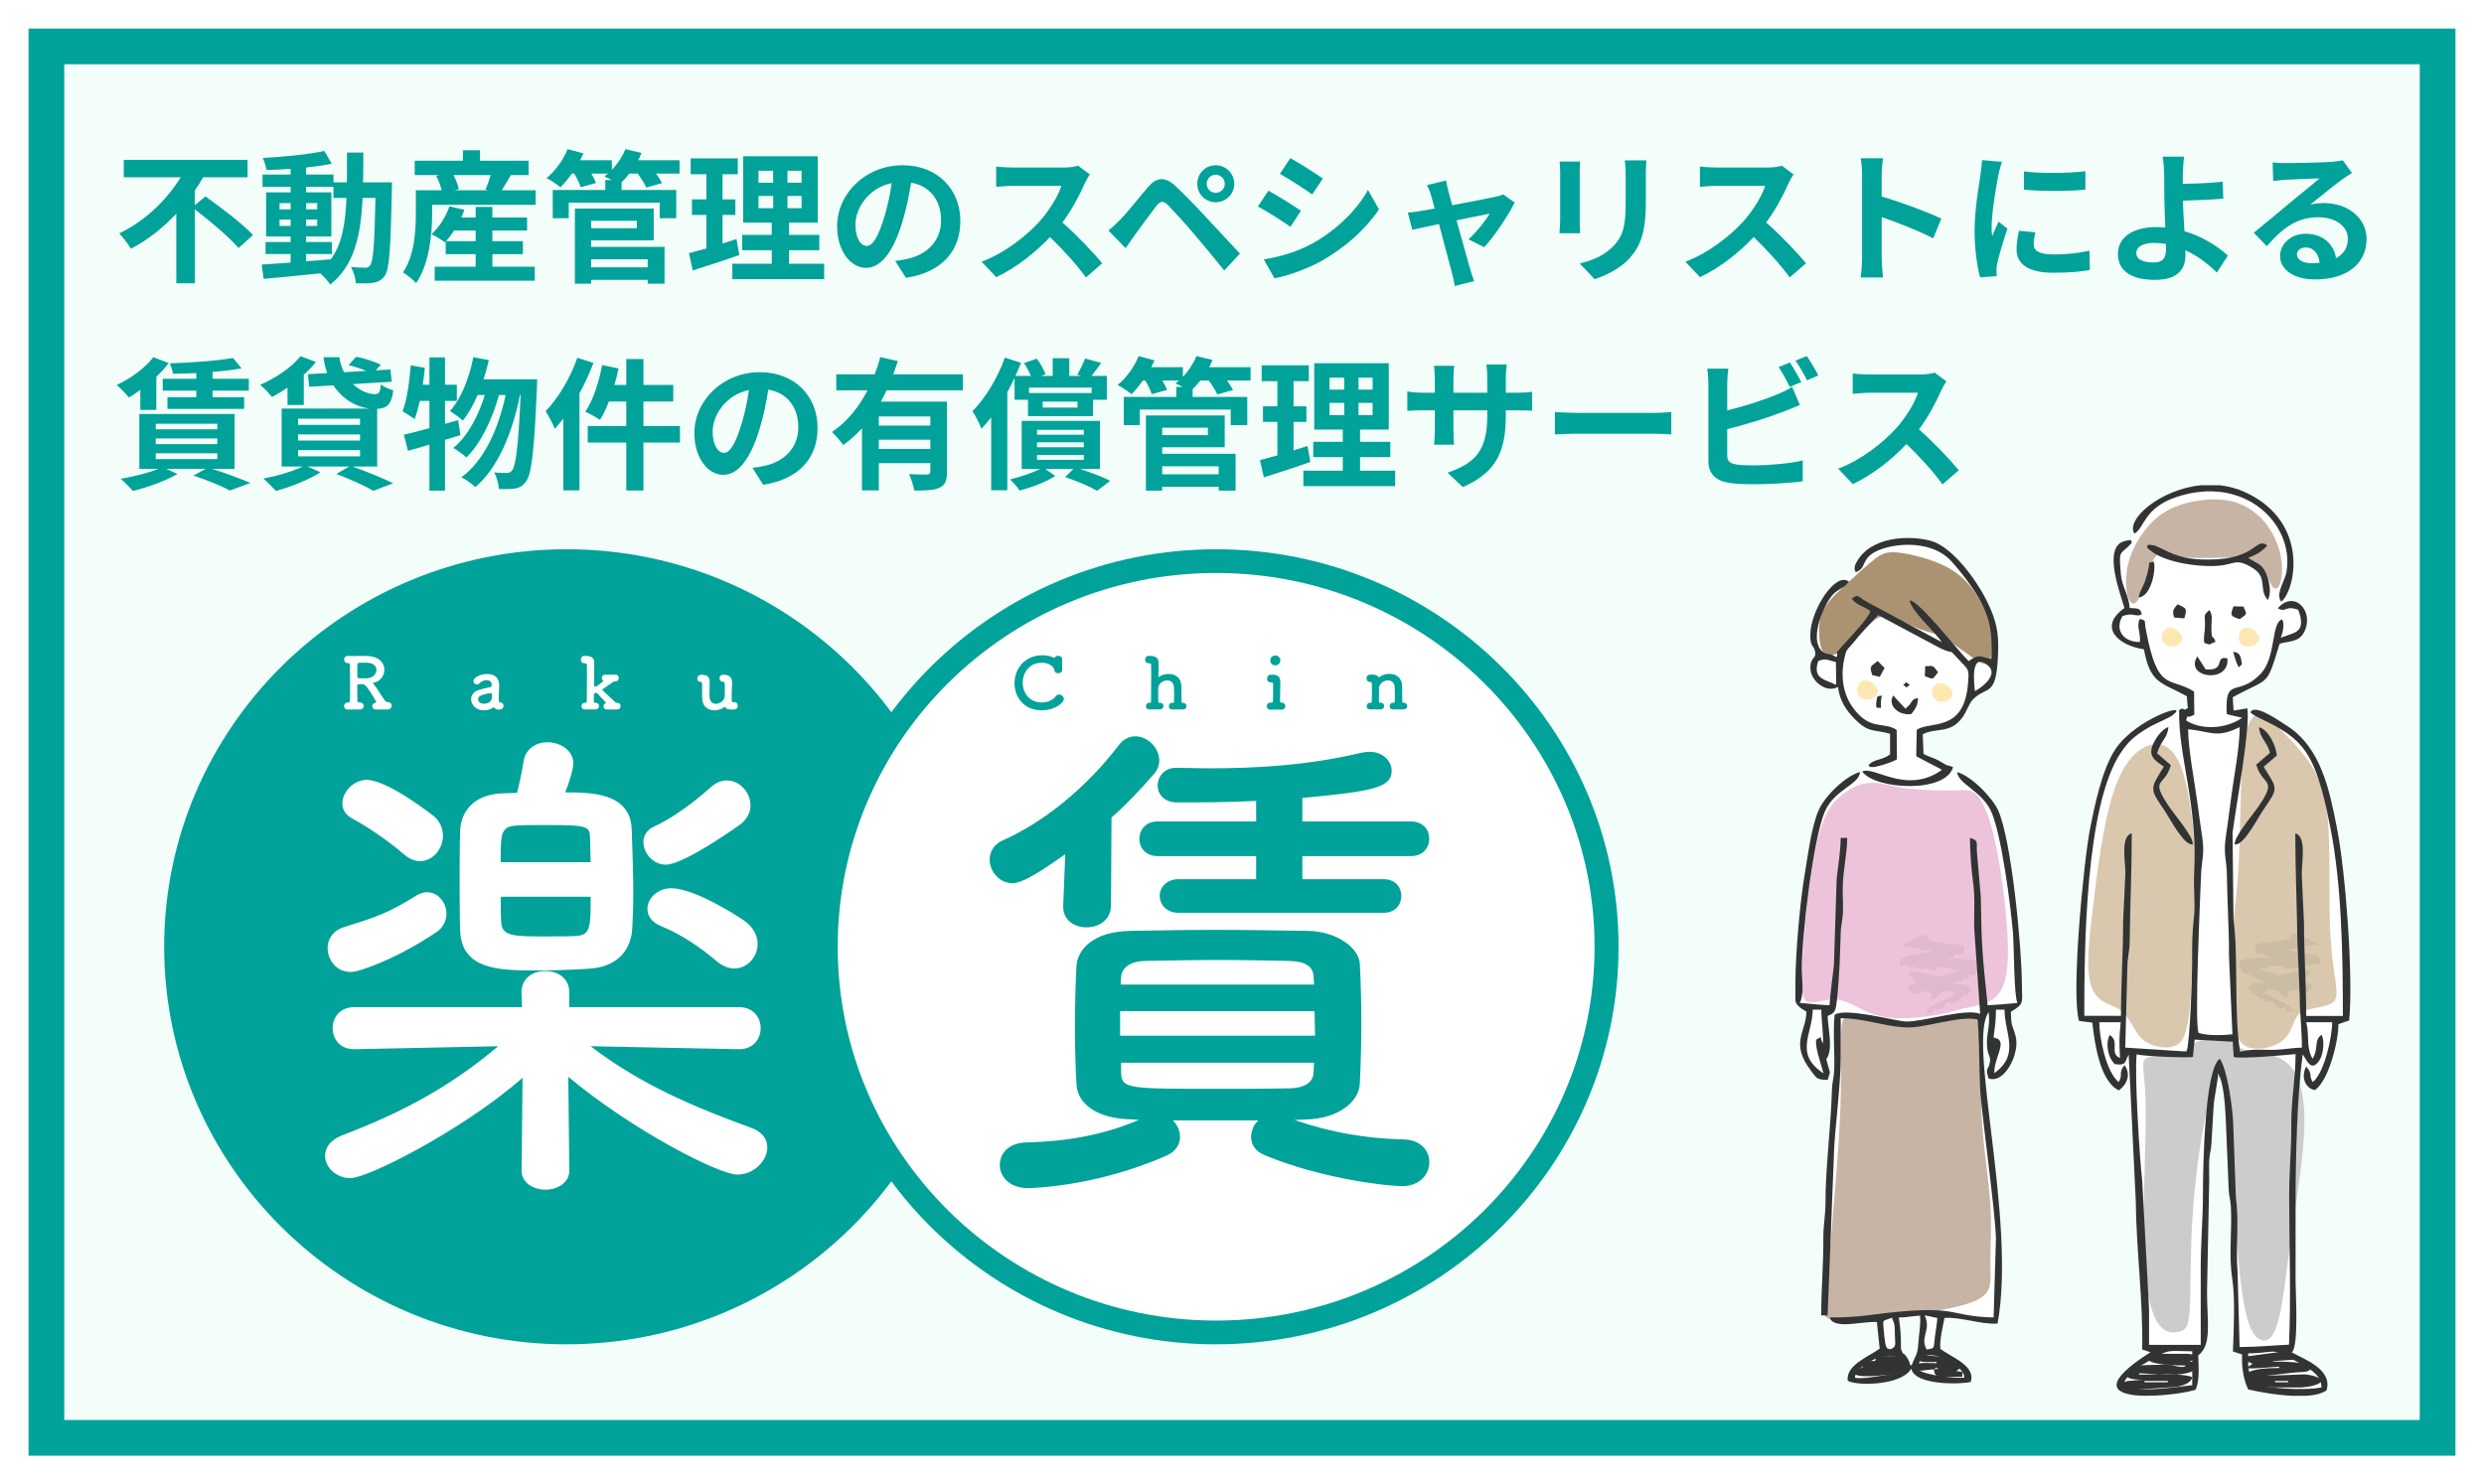<svg width="348" height="208" viewBox="0 0 348 208" fill="none" xmlns="http://www.w3.org/2000/svg">
<g filter="url(#filter0_d_2116_106670)">
<path d="M4 0H344V200H4V0Z" fill="#F3FDF9"/>
<path d="M6.5 2.5H341.5V197.5H6.5V2.5Z" stroke="#00A29A" stroke-width="5"/>
</g>
<path d="M79.38 186.723C109.589 186.723 134.078 162.527 134.078 132.679C134.078 102.83 109.589 78.634 79.38 78.634C49.171 78.634 24.682 102.83 24.682 132.679C24.682 162.527 49.171 186.723 79.38 186.723Z" fill="#00A29A"/>
<path d="M79.38 188.392C48.294 188.392 23 163.399 23 132.679C23 101.958 48.294 76.973 79.38 76.973C110.465 76.973 135.759 101.965 135.759 132.679C135.759 163.393 110.465 188.385 79.38 188.385V188.392ZM79.38 80.295C50.144 80.295 26.363 103.792 26.363 132.679C26.363 161.565 50.144 185.062 79.38 185.062C108.615 185.062 132.396 161.565 132.396 132.679C132.396 103.792 108.615 80.295 79.38 80.295Z" fill="#00A29A"/>
<path d="M170.382 186.723C200.591 186.723 225.08 162.527 225.08 132.679C225.08 102.83 200.591 78.634 170.382 78.634C140.173 78.634 115.684 102.83 115.684 132.679C115.684 162.527 140.173 186.723 170.382 186.723Z" fill="white"/>
<path d="M170.376 188.392C139.284 188.392 113.996 163.399 113.996 132.685C113.996 101.972 139.291 76.973 170.376 76.973C201.461 76.973 226.755 101.965 226.755 132.679C226.755 163.393 201.461 188.385 170.376 188.385V188.392ZM170.376 80.295C141.14 80.295 117.359 103.792 117.359 132.679C117.359 161.565 141.14 185.062 170.376 185.062C199.611 185.062 223.393 161.565 223.393 132.679C223.393 103.792 199.611 80.295 170.376 80.295Z" fill="#00A29A"/>
<path d="M53.452 99.421C53.19 99.421 52.934 99.421 52.712 99.428H52.672C52.315 99.428 52.147 99.202 52.147 98.969C52.147 98.77 52.282 98.557 52.53 98.498C52.598 98.478 52.712 98.438 52.712 98.358C52.712 98.338 52.705 98.318 52.692 98.298C51.703 96.637 51.219 95.886 50.836 95.886C50.721 95.873 50.634 95.873 50.546 95.873C50.237 95.873 50.042 95.886 50.042 96.092C50.042 96.61 50.062 97.561 50.069 98.219C50.069 98.365 50.183 98.424 50.392 98.438C50.782 98.445 50.957 98.69 50.957 98.923C50.957 99.156 50.755 99.435 50.425 99.435H50.385C50.143 99.421 49.881 99.415 49.632 99.415C49.242 99.415 48.899 99.421 48.791 99.435C48.367 99.454 48.199 99.175 48.199 98.943C48.199 98.69 48.394 98.445 48.778 98.445H48.818C48.979 98.445 49.013 98.325 49.02 98.205C49.04 97.773 49.047 96.75 49.047 95.713C49.047 94.677 49.04 93.633 49.026 93.181C49.026 93.022 48.986 92.942 48.831 92.942C48.246 92.942 48.206 92.53 48.206 92.424C48.206 92.165 48.388 91.919 48.751 91.919H48.804C49.026 91.926 49.235 91.939 49.45 91.939C49.928 91.939 50.378 91.919 50.849 91.919C51.091 91.919 51.333 91.919 51.575 91.939C53.337 92.065 53.849 93.075 53.849 93.853C53.849 94.67 53.29 95.487 52.403 95.653C52.322 95.66 52.255 95.68 52.255 95.733C52.255 95.753 52.261 95.786 52.295 95.813C52.604 96.185 52.86 96.551 53.095 96.923C53.99 98.351 54.003 98.358 54.353 98.391C54.716 98.418 54.878 98.65 54.878 98.89C54.878 99.175 54.649 99.428 54.272 99.428C53.99 99.421 53.714 99.421 53.459 99.421H53.452ZM52.746 93.879C52.746 93.394 52.362 92.922 51.474 92.876C51.34 92.869 51.105 92.869 50.856 92.869C50.688 92.869 50.513 92.869 50.392 92.876C50.076 92.902 50.055 92.929 50.055 93.647V94.829C50.055 95.062 50.237 95.062 50.869 95.062C51.098 95.062 51.353 95.049 51.535 95.042C52.282 94.969 52.732 94.411 52.732 93.886L52.746 93.879Z" fill="white"/>
<path d="M67.764 99.541C66.654 99.541 66.002 98.744 66.002 97.979C66.002 97.474 66.305 96.963 66.977 96.73C67.677 96.491 68.544 96.305 68.706 96.292C68.806 96.285 68.887 96.165 68.887 95.953C68.887 95.833 68.86 95.321 68.174 95.321C67.724 95.321 67.374 95.534 67.186 95.74C67.071 95.873 66.93 95.919 66.809 95.919C66.547 95.919 66.325 95.72 66.325 95.461C66.325 94.983 67.213 94.457 68.228 94.457C69.351 94.457 69.943 94.996 69.943 96.145C69.943 96.265 69.936 96.398 69.923 96.531C69.903 96.677 69.876 97.468 69.876 97.953C69.876 98.325 69.896 98.425 70.064 98.425C70.387 98.431 70.542 98.664 70.542 98.897C70.542 99.448 70.01 99.448 69.909 99.448C69.654 99.448 69.344 99.388 69.183 99.096C68.82 99.388 68.289 99.541 67.771 99.541H67.764ZM68.786 97.129C67.078 97.341 66.977 97.76 66.977 97.999C66.977 98.305 67.253 98.617 67.764 98.617C68.585 98.617 68.934 98.205 68.934 97.501C68.934 97.348 68.914 97.129 68.793 97.129H68.786Z" fill="white"/>
<path d="M86.42 99.428C86.218 99.421 85.902 99.421 85.613 99.421C85.398 99.421 85.21 99.421 85.088 99.428H85.035C84.712 99.428 84.55 99.209 84.55 98.989C84.55 98.817 84.638 98.637 84.813 98.551C84.853 98.531 84.894 98.524 84.894 98.498C84.894 98.471 84.894 98.471 84.873 98.445C84.483 98.032 83.945 97.468 83.683 97.169C83.643 97.129 83.562 97.115 83.481 97.115C83.219 97.115 83.199 97.129 83.199 97.833C83.199 97.973 83.205 98.132 83.205 98.351C83.205 98.471 83.232 98.464 83.36 98.484C83.703 98.471 83.925 98.67 83.925 98.956C83.925 99.182 83.743 99.421 83.394 99.421H83.374C83.172 99.415 82.849 99.415 82.546 99.415C82.331 99.415 82.129 99.415 82.015 99.421C81.47 99.448 81.47 98.996 81.47 98.963C81.47 98.724 81.638 98.484 81.975 98.484H82.055C82.136 98.484 82.203 98.458 82.203 98.351C82.224 97.348 82.23 96.079 82.23 94.936C82.23 94.305 82.23 93.707 82.224 93.215C82.224 93.035 82.163 92.956 81.948 92.956C81.786 92.956 81.383 92.949 81.383 92.437C81.383 92.178 81.537 91.919 81.847 91.919H81.874C81.995 91.926 82.096 91.926 82.197 91.926C82.876 91.939 83.246 92.278 83.246 92.743C83.252 93.022 83.252 93.361 83.252 93.726C83.252 94.823 83.232 96.072 83.232 96.072C83.232 96.159 83.326 96.212 83.394 96.212C83.454 96.212 83.575 96.192 83.669 96.132C83.73 96.092 84.544 95.434 84.544 95.414C84.544 95.394 84.503 95.388 84.477 95.355C84.362 95.255 84.315 95.129 84.315 94.996C84.315 94.77 84.477 94.55 84.806 94.55H84.846C85.041 94.557 85.29 94.557 85.532 94.557C85.775 94.557 86.017 94.557 86.192 94.55C86.595 94.531 86.696 94.849 86.696 95.022C86.696 95.248 86.534 95.481 86.218 95.481H86.205C86.104 95.487 86.003 95.487 85.916 95.554C85.418 95.899 84.927 96.258 84.456 96.557C84.403 96.584 84.376 96.617 84.376 96.644C84.376 96.683 84.43 96.73 84.49 96.796C84.92 97.222 85.781 97.999 86.198 98.398C86.266 98.471 86.346 98.471 86.44 98.491C86.736 98.478 86.945 98.67 86.945 98.936C86.945 99.175 86.777 99.421 86.434 99.421H86.427L86.42 99.428Z" fill="white"/>
<path d="M101.29 95.547C100.968 95.547 100.799 95.294 100.799 95.049C100.799 94.803 100.968 94.564 101.331 94.564H101.418C102.023 94.564 102.562 94.816 102.562 95.62V95.66C102.535 96.796 102.508 96.856 102.508 97.354C102.508 97.534 102.508 97.773 102.514 98.152C102.514 98.331 102.588 98.411 102.797 98.411H102.911C103.214 98.411 103.362 98.65 103.362 98.903C103.362 99.155 103.194 99.428 102.857 99.428C102.736 99.428 102.635 99.434 102.535 99.434H102.474C102.057 99.434 101.728 99.335 101.566 99.076C101.559 99.056 101.546 99.049 101.526 99.049C101.506 99.049 101.472 99.076 101.425 99.122C101.102 99.375 100.598 99.541 100.087 99.541C99.246 99.541 98.405 99.096 98.371 97.826C98.371 97.627 98.365 97.301 98.365 96.929C98.365 96.557 98.371 96.138 98.371 95.773C98.371 95.653 98.271 95.554 98.17 95.554C97.834 95.554 97.686 95.334 97.686 95.095C97.686 94.836 97.867 94.577 98.183 94.57H98.371C99.199 94.57 99.421 94.975 99.421 95.633V95.673C99.407 96.231 99.394 96.929 99.394 97.354C99.394 97.707 99.4 98.63 100.302 98.63C100.867 98.63 101.492 98.192 101.533 97.567C101.539 97.388 101.553 97.168 101.553 96.876C101.553 96.584 101.539 96.238 101.533 95.799C101.533 95.68 101.459 95.547 101.304 95.547H101.29Z" fill="white"/>
<path d="M145.983 99.55C143.218 99.55 142.129 97.423 142.129 95.775C142.129 93.589 143.682 91.828 146.03 91.828C146.622 91.828 147.22 91.948 147.731 92.207C147.785 92.007 148.014 91.901 148.249 91.901C148.532 91.901 148.814 92.061 148.814 92.38V92.406C148.807 92.619 148.794 92.845 148.794 93.071C148.794 93.343 148.807 93.596 148.814 93.795V93.835C148.814 94.18 148.532 94.353 148.256 94.353C148 94.353 147.751 94.214 147.711 93.915C147.671 93.543 147.146 92.878 145.936 92.878C144.147 92.878 143.272 94.353 143.272 95.689C143.272 96.825 143.999 98.44 145.942 98.44C146.709 98.44 147.476 98.148 147.899 97.59C148.027 97.41 148.209 97.33 148.377 97.33C148.72 97.33 149.043 97.629 149.043 97.962C149.043 98.467 147.805 99.543 145.976 99.543L145.983 99.55Z" fill="#00A29A"/>
<path d="M165.653 99.424C165.451 99.417 165.128 99.417 164.825 99.417C164.617 99.417 164.408 99.417 164.294 99.424C163.749 99.451 163.749 98.999 163.749 98.966C163.749 98.726 163.917 98.487 164.254 98.487H164.334C164.435 98.487 164.476 98.447 164.476 98.334C164.476 98.029 164.489 97.676 164.489 97.357C164.489 96.886 164.476 96.48 164.469 96.308C164.429 95.63 163.991 95.351 163.534 95.351C162.949 95.351 162.303 95.789 162.27 96.414C162.256 96.593 162.256 96.859 162.256 97.191C162.256 97.523 162.256 97.916 162.27 98.368C162.27 98.48 162.337 98.48 162.438 98.48C162.882 98.46 162.996 98.76 162.996 98.939C162.996 99.178 162.814 99.417 162.465 99.417H162.445C162.243 99.411 161.92 99.411 161.617 99.411C161.409 99.411 161.207 99.411 161.086 99.417C160.541 99.444 160.541 98.992 160.541 98.959C160.541 98.72 160.709 98.48 161.046 98.48H161.133C161.22 98.48 161.254 98.454 161.254 98.341C161.274 97.324 161.281 96.048 161.281 94.892C161.281 94.274 161.281 93.696 161.268 93.211C161.268 93.031 161.207 92.952 160.999 92.952C160.837 92.952 160.434 92.945 160.434 92.433C160.434 92.174 160.588 91.915 160.898 91.915H160.925C161.046 91.922 161.146 91.922 161.247 91.922C161.799 91.935 162.297 92.174 162.303 92.772C162.303 92.998 162.317 93.218 162.317 93.417C162.317 94.061 162.297 94.573 162.29 94.832C162.29 94.872 162.29 94.892 162.31 94.892C162.323 94.892 162.33 94.885 162.364 94.865C162.687 94.613 163.204 94.447 163.729 94.447C164.583 94.447 165.464 94.892 165.505 96.161C165.511 96.56 165.531 97.597 165.531 98.347C165.531 98.46 165.599 98.487 165.666 98.487C166.036 98.487 166.231 98.726 166.231 98.966C166.231 99.205 166.049 99.424 165.686 99.424H165.666H165.653Z" fill="#00A29A"/>
<path d="M178.334 94.548C179.067 94.561 179.369 94.9 179.369 95.618V95.657C179.349 97.033 179.329 97.771 179.329 98.269C179.329 98.349 179.356 98.448 179.497 98.462C179.867 98.455 180.069 98.688 180.069 98.953C180.069 99.219 179.887 99.452 179.517 99.452H179.497C179.282 99.439 178.932 99.439 178.623 99.439C178.381 99.439 178.165 99.439 178.044 99.452C177.614 99.472 177.473 99.179 177.473 98.96C177.473 98.708 177.654 98.462 178.004 98.462H178.165C178.3 98.462 178.34 98.435 178.34 98.256C178.347 97.797 178.36 97.186 178.36 96.501V96.003C178.36 95.724 178.334 95.618 178.078 95.618H177.977C177.661 95.618 177.513 95.365 177.513 95.113C177.513 94.86 177.674 94.561 178.011 94.561H178.334V94.548ZM177.964 92.534C177.964 92.043 178.387 91.856 178.67 91.856C179.033 91.856 179.376 92.156 179.376 92.534C179.376 92.893 179.1 93.239 178.67 93.239C178.28 93.239 177.964 92.986 177.964 92.534Z" fill="#00A29A"/>
<path d="M196.586 99.423C196.385 99.416 196.062 99.416 195.759 99.416C195.551 99.416 195.342 99.416 195.228 99.423C194.683 99.449 194.683 98.997 194.683 98.964C194.683 98.725 194.851 98.486 195.187 98.486H195.255C195.356 98.486 195.403 98.446 195.403 98.333C195.403 98.027 195.416 97.675 195.416 97.356C195.416 96.884 195.403 96.479 195.396 96.306C195.356 95.628 194.918 95.349 194.461 95.349C193.876 95.349 193.23 95.788 193.197 96.412C193.183 96.592 193.183 96.858 193.183 97.19C193.183 97.522 193.183 97.914 193.197 98.366C193.197 98.479 193.264 98.479 193.365 98.479C193.809 98.459 193.923 98.758 193.923 98.938C193.923 99.177 193.742 99.416 193.392 99.416H193.372C193.17 99.409 192.847 99.409 192.544 99.409C192.336 99.409 192.134 99.409 192.013 99.416C191.468 99.443 191.468 98.991 191.468 98.957C191.468 98.718 191.636 98.479 191.973 98.479H192.06C192.148 98.479 192.181 98.452 192.181 98.34C192.201 97.323 192.208 97.15 192.208 96.771C192.208 96.565 192.208 96.299 192.195 95.814C192.195 95.695 192.114 95.562 191.953 95.562H191.892C191.589 95.562 191.441 95.323 191.441 95.063C191.441 94.804 191.603 94.545 191.939 94.545C192.06 94.545 192.08 94.538 192.181 94.538H192.242C192.652 94.538 192.988 94.638 193.15 94.897C193.156 94.917 193.17 94.924 193.19 94.924C193.21 94.924 193.244 94.897 193.291 94.851C193.614 94.598 194.132 94.432 194.656 94.432C195.51 94.432 196.391 94.877 196.432 96.147C196.438 96.545 196.459 97.582 196.459 98.333C196.459 98.446 196.526 98.472 196.593 98.472C196.963 98.472 197.158 98.712 197.158 98.951C197.158 99.19 196.976 99.409 196.613 99.409H196.593L196.586 99.423Z" fill="#00A29A"/>
<path d="M103.51 147.036L82.742 146.618C89.924 152.1 97.248 155.123 105.292 158.074C106.859 158.639 107.498 159.689 107.498 160.812C107.498 162.639 105.648 164.606 103.301 164.606C100.739 164.606 88.721 158.492 79.614 150.904L79.755 163.975V164.048C79.755 165.802 78.047 166.719 76.413 166.719C74.779 166.719 73.07 165.802 73.07 164.048V163.975L73.212 151.043C64.959 158.28 51.589 165.098 49.101 165.098C47.036 165.098 45.543 163.549 45.543 161.935C45.543 160.878 46.256 159.755 47.89 159.124C56.499 155.821 63.043 152.306 69.795 146.618L49.666 147.036H49.592C47.601 147.036 46.606 145.561 46.606 144.086C46.606 142.611 47.601 141.135 49.666 141.135H73.138L73.064 139.168C72.99 137.414 74.274 136.078 76.406 136.078C78.114 136.078 79.749 137.062 79.749 139.029V141.135H103.503C105.568 141.135 106.563 142.611 106.563 144.086C106.563 145.561 105.568 147.036 103.577 147.036H103.503H103.51ZM49.168 136.211C47.103 136.211 45.899 134.523 45.899 132.836C45.899 131.639 46.612 130.443 48.105 129.952C53.082 128.403 54.434 127.912 58.416 125.453C58.913 125.174 59.411 125.034 59.841 125.034C61.408 125.034 62.545 126.509 62.545 128.058C62.545 128.975 62.121 129.958 61.193 130.589C55.927 134.171 50.453 136.211 49.175 136.211H49.168ZM56.64 119.765C54.219 117.658 51.092 115.618 49.457 114.774C48.388 114.209 47.964 113.438 47.964 112.594C47.964 110.98 49.531 109.292 51.381 109.292C54.367 109.292 60.843 114.422 60.843 114.422C61.697 115.193 62.054 116.176 62.054 117.093C62.054 118.994 60.628 120.675 58.853 120.675C58.14 120.675 57.36 120.396 56.647 119.758L56.64 119.765ZM88.505 116.249C88.579 118.781 88.721 122.15 88.721 125.247C88.721 127.074 88.647 128.762 88.579 130.098C88.438 132.909 86.73 135.367 82.889 135.72C81.323 135.859 78.054 135.999 75.135 135.999C70.01 135.999 64.677 135.926 64.468 130.443C64.394 128.689 64.394 126.018 64.394 123.413C64.394 120.808 64.394 118.143 64.468 116.455C64.542 113.718 66.392 111.398 70.158 111.186C70.73 111.186 71.51 111.113 72.431 111.113C72.788 109.777 73.144 108.023 73.353 106.687C73.635 104.86 75.202 104.016 76.695 104.016C78.471 104.016 80.32 105.139 80.32 106.966C80.32 107.81 79.681 109.85 79.184 111.04C82.668 111.04 88.357 111.04 88.499 116.243L88.505 116.249ZM82.742 120.821C82.742 119.559 82.668 118.362 82.668 117.445C82.594 115.831 82.526 115.618 76.621 115.618C74.846 115.618 73.064 115.618 72.351 115.691C70.145 115.831 70.145 116.814 70.145 120.821H82.735H82.742ZM70.151 125.672C70.151 127.22 70.151 128.483 70.225 129.327C70.367 131.227 72.001 131.227 76.628 131.227C78.404 131.227 80.112 131.227 80.825 131.154C82.748 131.015 82.748 129.746 82.748 125.672H70.158H70.151ZM93.267 121.173C91.491 121.173 90.139 119.559 90.139 118.01C90.139 117.166 90.563 116.322 91.633 115.831C93.98 114.774 96.966 112.668 99.454 110.422C100.234 109.717 101.021 109.365 101.801 109.365C103.651 109.365 105.144 111.053 105.144 112.88C105.144 113.797 104.72 114.708 103.792 115.478C103.792 115.478 95.897 121.173 93.267 121.173ZM100.45 134.736C97.887 132.556 95.258 130.869 92.695 129.819C91.269 129.254 90.704 128.343 90.704 127.36C90.704 125.885 92.13 124.476 94.047 124.476C97.316 124.476 103.436 128.41 104.505 129.187C105.642 130.104 106.139 131.227 106.139 132.277C106.139 134.105 104.714 135.72 102.871 135.72C102.158 135.72 101.304 135.44 100.45 134.736Z" fill="white"/>
<path d="M149.244 119.699C144.623 123.001 142.841 123.772 141.846 123.772C139.996 123.772 138.645 122.084 138.645 120.47C138.645 119.413 139.216 118.29 140.568 117.732C146.258 115.2 152.23 110.349 156.716 104.448C157.429 103.538 158.209 103.186 159.063 103.186C160.771 103.186 162.406 104.8 162.406 106.561C162.406 107.193 162.19 107.897 161.625 108.528C159.702 110.708 157.785 112.748 155.72 114.569L155.647 126.869C155.647 128.909 153.938 129.959 152.23 129.959C150.522 129.959 148.955 128.975 148.955 127.075V126.862L149.237 119.692L149.244 119.699ZM181.324 156.945C186.449 158.699 191.285 159.543 196.685 159.682C199.106 159.756 200.243 161.297 200.243 162.846C200.243 164.533 198.965 166.221 196.403 166.221C194.271 166.221 185.023 165.165 177.128 161.862C175.776 161.297 175.278 160.314 175.278 159.33C175.278 158.486 175.635 157.642 176.274 157.011H164.322C164.961 157.642 165.318 158.486 165.318 159.33C165.318 160.314 164.746 161.37 163.468 161.928C153.299 166.427 144.052 166.5 144.052 166.5C141.422 166.5 140.07 164.886 140.07 163.264C140.07 161.643 141.281 160.174 143.769 160.101C149.318 159.962 154.436 159.118 159.561 156.938L158.565 156.865C153.656 156.792 150.952 154.685 150.811 151.948C150.67 149.555 150.596 146.817 150.596 144.08C150.596 140.99 150.67 137.827 150.811 135.368C150.952 133.122 153.084 130.517 158.424 130.451C162.406 130.377 166.387 130.311 170.517 130.311C174.646 130.311 178.836 130.384 183.248 130.451C187.303 130.524 190.363 132.843 190.505 135.022C190.646 137.621 190.72 140.505 190.72 143.382C190.72 146.259 190.646 149.143 190.505 151.888C190.363 154.486 187.377 156.805 182.891 156.878L181.324 156.951V156.945ZM156.924 141.694V145.136H184.236C184.236 144.013 184.162 142.817 184.162 141.694H156.918H156.924ZM184.021 136.777C183.947 135.514 182.952 134.737 180.753 134.67C177.551 134.597 174.068 134.531 170.584 134.531C167.1 134.531 163.542 134.604 160.274 134.67C158.142 134.743 157.146 135.793 157.072 136.85L156.998 137.973H184.095L184.021 136.777ZM157.066 148.931V150.406C157.14 152.585 158.202 152.585 170.436 152.585C173.92 152.585 177.403 152.585 180.82 152.512C182.595 152.439 183.947 151.808 184.021 150.333C184.021 149.841 184.095 149.416 184.095 148.924H157.066V148.931ZM165.103 127.919C163.394 127.919 162.473 126.723 162.473 125.526C162.473 124.403 163.401 123.207 165.103 123.207H175.984V119.971H162.184C160.475 119.971 159.621 118.775 159.621 117.579C159.621 116.316 160.475 115.12 162.184 115.12H175.984V112.236C171.862 112.449 167.873 112.449 164.887 112.449C163.038 112.449 162.184 111.253 162.184 110.057C162.184 108.86 163.112 107.598 164.746 107.598H164.82C166.313 107.598 167.806 107.671 169.299 107.671C176.126 107.671 183.308 107.252 190.706 105.491C191.13 105.418 191.487 105.352 191.843 105.352C193.766 105.352 194.97 106.688 194.97 108.023C194.97 110.415 192.199 110.907 182.454 111.818V115.12H197.674C199.382 115.12 200.236 116.316 200.236 117.512C200.236 118.775 199.382 119.971 197.674 119.971H182.454V123.207H193.834C195.542 123.207 196.322 124.403 196.322 125.526C196.322 126.723 195.542 127.919 193.834 127.919H165.096H165.103Z" fill="#00A29A"/>
<path d="M27.3 28.76L28.78 27.52C30.92 29.06 34 31.36 35.44 32.94L33.42 34.76C32.18 33.28 29.46 31 27.3 29.34V39.7H24.7V29.94C22.88 31.88 20.74 33.62 18.34 34.86C17.96 34.22 17.22 33.24 16.7 32.7C20.34 31 23.46 27.9 25.32 24.84H17.34V22.4H34.68V24.84H28.46C28.12 25.46 27.72 26.08 27.3 26.68V28.76ZM42.88 35.6V36.62C44.02 36.54 45.2 36.44 46.36 36.34C47.92 34.18 48.4 31.32 48.54 27.74H46.72V26.18H42.88V26.96H46.42V33.14H42.88V33.92H46.5V35.6H42.88ZM39.16 31.66H40.72V30.76H39.16V31.66ZM44.44 30.76H42.88V31.66H44.44V30.76ZM42.88 29.34H44.44V28.46H42.88V29.34ZM39.16 28.46V29.34H40.72V28.46H39.16ZM50.86 25.56H54.92C54.92 25.56 54.9 26.34 54.9 26.62C54.72 34.8 54.56 37.7 53.92 38.62C53.46 39.28 53 39.48 52.34 39.62C51.74 39.74 50.82 39.72 49.86 39.7C49.82 39.04 49.56 38.08 49.16 37.42C50.04 37.5 50.8 37.52 51.18 37.52C51.48 37.52 51.68 37.44 51.86 37.18C52.28 36.64 52.48 34.2 52.6 27.74H50.8C50.54 33.1 49.62 37.22 46.26 39.88C45.96 39.4 45.38 38.74 44.86 38.3C41.98 38.6 39.1 38.9 36.94 39.08L36.66 37.08C37.78 37 39.18 36.9 40.72 36.8V35.6H37.2V33.92H40.72V33.14H37.28V26.96H40.72V26.18H36.78V24.46H40.72V23.66C39.56 23.74 38.42 23.8 37.34 23.82C37.26 23.34 37.04 22.6 36.82 22.14C39.78 21.98 43.24 21.64 45.44 21.16L46.48 22.94C45.42 23.16 44.18 23.34 42.88 23.48V24.46H46.72V25.56H48.6C48.62 24.24 48.62 22.86 48.62 21.38H50.9C50.9 22.84 50.9 24.24 50.86 25.56ZM62.48 33.8H66.64V32.3H63.62C63.26 32.86 62.86 33.38 62.48 33.8ZM68.98 35.62V37.38H74.92V39.34H60.9V37.38H66.64V35.62H62.44V33.84L62.32 33.96C61.88 33.6 60.98 33.06 60.44 32.82C61.54 31.86 62.46 30.38 62.96 28.92L65.06 29.4C64.94 29.76 64.78 30.12 64.62 30.48H66.64V29H68.98V30.48H73.84V32.3H68.98V33.8H73.26V35.62H68.98ZM68.74 24.54H63.54C63.88 25.2 64.16 25.96 64.28 26.5L63.68 26.66H68.38L68.02 26.56C68.28 25.98 68.54 25.22 68.74 24.54ZM70.3 26.66H75.04V28.7H60.54V29.9C60.54 32.7 60.18 36.94 58.3 39.68C57.94 39.26 56.94 38.44 56.46 38.18C58.1 35.74 58.26 32.26 58.26 29.88V26.66H61.88C61.72 26.04 61.44 25.28 61.12 24.66L61.56 24.54H58.1V22.52H64.86V21.06H67.24V22.52H74.06V24.54H71.58C71.12 25.3 70.68 26.06 70.3 26.66ZM90.74 36.34H82.82V37.46H90.74V36.34ZM89.22 30.94H82.82V31.98H89.22V30.94ZM82.82 33.68V34.6H93.1V39.76H90.74V39.22H82.82V39.76H80.54V29.22H91.58V33.68H82.82ZM95.2 22.46V24.32H91.9C92.24 24.8 92.56 25.28 92.74 25.66L90.54 26.28C90.32 25.76 89.82 24.98 89.34 24.32H88.18C87.82 24.78 87.44 25.18 87.08 25.54V26.62H94.74V30.58H92.42V28.4H79.68V30.58H77.44V26.62H84.8V25.22H85.68C85.32 25.02 84.94 24.84 84.68 24.72C84.84 24.6 85.02 24.46 85.18 24.32H82.84C83.12 24.8 83.36 25.28 83.5 25.64L81.36 26.24C81.2 25.74 80.84 24.98 80.44 24.32H80.12C79.6 25.06 79.04 25.72 78.52 26.24C78.06 25.86 77.12 25.22 76.58 24.96C77.78 23.96 78.92 22.42 79.52 20.9L81.74 21.5C81.6 21.82 81.44 22.14 81.28 22.46H85.72V23.8C86.52 22.98 87.2 21.94 87.62 20.9L89.88 21.44C89.74 21.78 89.58 22.12 89.4 22.46H95.2ZM103.18 33.5L103.58 35.74C101.38 36.52 98.98 37.28 97.06 37.9L96.52 35.48C97.22 35.3 98.04 35.08 98.96 34.82V30.12H96.94V27.94H98.96V24.42H96.76V22.2H103.36V24.42H101.22V27.94H103.02V30.12H101.22V34.12C101.88 33.92 102.54 33.72 103.18 33.5ZM106.26 27.46V29.18H108.32V27.46H106.26ZM106.26 23.92V25.6H108.32V23.92H106.26ZM112.3 25.6V23.92H110.32V25.6H112.3ZM112.3 29.18V27.46H110.32V29.18H112.3ZM110.54 36.96H115.46V39.12H102.6V36.96H108.12V35.06H103.98V32.92H108.12V31.2H104.12V21.9H114.56V31.2H110.54V32.92H114.78V35.06H110.54V36.96ZM134.54 30.96C134.54 35.18 131.96 38.16 126.92 38.94L125.42 36.56C126.18 36.48 126.74 36.36 127.28 36.24C129.84 35.64 131.84 33.8 131.84 30.88C131.84 28.12 130.34 26.06 127.64 25.6C127.36 27.3 127.02 29.14 126.44 31.02C125.24 35.06 123.52 37.54 121.34 37.54C119.12 37.54 117.28 35.1 117.28 31.72C117.28 27.1 121.28 23.16 126.46 23.16C131.42 23.16 134.54 26.6 134.54 30.96ZM119.84 31.46C119.84 33.48 120.64 34.46 121.42 34.46C122.26 34.46 123.04 33.2 123.86 30.5C124.32 29.02 124.7 27.32 124.92 25.66C121.62 26.34 119.84 29.26 119.84 31.46ZM152.68 24.44C152.52 24.66 152.16 25.28 151.98 25.68C151.3 27.24 150.18 29.38 148.84 31.18C150.82 32.9 153.24 35.46 154.42 36.9L152.14 38.88C150.84 37.08 148.98 35.04 147.1 33.22C144.98 35.46 142.32 37.54 139.58 38.84L137.52 36.68C140.74 35.48 143.84 33.04 145.72 30.94C147.04 29.44 148.26 27.46 148.7 26.04H141.92C141.08 26.04 139.98 26.16 139.56 26.18V23.34C140.1 23.42 141.32 23.48 141.92 23.48H148.98C149.84 23.48 150.64 23.36 151.04 23.22L152.68 24.44ZM169.054 25.76C169.054 26.46 169.614 27.02 170.314 27.02C171.014 27.02 171.594 26.46 171.594 25.76C171.594 25.06 171.014 24.48 170.314 24.48C169.614 24.48 169.054 25.06 169.054 25.76ZM167.734 25.76C167.734 24.32 168.874 23.16 170.314 23.16C171.754 23.16 172.914 24.32 172.914 25.76C172.914 27.2 171.754 28.34 170.314 28.34C168.874 28.34 167.734 27.2 167.734 25.76ZM155.294 32.3C155.894 31.82 156.334 31.38 156.954 30.78C157.854 29.86 159.414 27.9 160.794 26.26C161.974 24.86 163.154 24.64 164.714 26.1C166.054 27.36 167.594 28.96 168.794 30.26C170.134 31.68 172.174 33.9 173.714 35.54L171.514 37.9C170.174 36.24 168.474 34.18 167.294 32.8C166.134 31.42 164.354 29.48 163.634 28.74C162.994 28.1 162.574 28.14 161.994 28.86C161.214 29.86 159.794 31.84 158.994 32.92C158.534 33.56 158.054 34.26 157.694 34.78L155.294 32.3ZM180.774 22.16C182.094 22.88 184.294 24.3 185.334 25.02L183.834 27.24C182.714 26.46 180.634 25.1 179.314 24.36L180.774 22.16ZM177.054 36.36C179.294 35.98 181.694 35.32 183.874 34.12C187.274 32.22 190.054 29.48 191.654 26.62L193.194 29.34C191.334 32.1 188.514 34.64 185.234 36.52C183.194 37.68 180.334 38.68 178.554 39L177.054 36.36ZM177.694 26.72C179.034 27.44 181.234 28.82 182.254 29.54L180.794 31.78C179.654 31 177.574 29.64 176.234 28.94L177.694 26.72ZM202.594 25.3C202.674 25.76 202.794 26.3 202.914 26.82C203.054 27.3 203.234 27.98 203.454 28.76C205.994 28.28 208.794 27.74 209.574 27.56C209.934 27.5 210.314 27.38 210.594 27.24L212.194 28.38C211.354 30.14 209.334 33.14 207.934 34.64L205.734 33.54C206.754 32.62 208.154 30.92 208.694 29.94C208.214 30.02 206.214 30.44 204.054 30.88C204.814 33.64 205.674 36.72 205.974 37.76C206.094 38.1 206.354 39 206.514 39.4L203.794 40.08C203.734 39.54 203.594 38.88 203.434 38.32C203.134 37.24 202.314 34.12 201.594 31.4C199.914 31.76 198.454 32.06 197.854 32.2L197.234 29.8C197.874 29.74 198.414 29.68 199.074 29.56C199.354 29.52 200.074 29.4 200.994 29.22C200.794 28.44 200.614 27.8 200.474 27.36C200.334 26.84 200.134 26.36 199.914 25.94L202.594 25.3ZM230.654 22.48C230.614 23.04 230.574 23.68 230.574 24.48V28.44C230.574 32.74 229.734 34.6 228.254 36.24C226.934 37.68 224.854 38.66 223.394 39.12L221.314 36.92C223.294 36.46 224.914 35.7 226.114 34.4C227.494 32.9 227.754 31.4 227.754 28.28V24.48C227.754 23.68 227.714 23.04 227.634 22.48H230.654ZM221.374 22.64C221.334 23.1 221.314 23.54 221.314 24.18V30.94C221.314 31.44 221.334 32.22 221.374 32.68H218.474C218.494 32.3 218.574 31.52 218.574 30.92V24.18C218.574 23.8 218.554 23.1 218.494 22.64H221.374ZM251.274 24.44C251.114 24.66 250.754 25.28 250.574 25.68C249.894 27.24 248.774 29.38 247.434 31.18C249.414 32.9 251.834 35.46 253.014 36.9L250.734 38.88C249.434 37.08 247.574 35.04 245.694 33.22C243.574 35.46 240.914 37.54 238.174 38.84L236.114 36.68C239.334 35.48 242.434 33.04 244.314 30.94C245.634 29.44 246.854 27.46 247.294 26.04H240.514C239.674 26.04 238.574 26.16 238.154 26.18V23.34C238.694 23.42 239.914 23.48 240.514 23.48H247.574C248.434 23.48 249.234 23.36 249.634 23.22L251.274 24.44ZM260.874 36.08V24.58C260.874 23.88 260.814 22.88 260.674 22.18H263.794C263.714 22.88 263.614 23.76 263.614 24.58V27.54C266.294 28.32 270.134 29.74 271.974 30.64L270.834 33.4C268.774 32.32 265.774 31.16 263.614 30.42V36.08C263.614 36.66 263.714 38.06 263.794 38.88H260.674C260.794 38.08 260.874 36.88 260.874 36.08ZM283.554 24.02C286.014 24.36 289.994 24.26 292.154 24V26.58C289.694 26.8 286.074 26.82 283.554 26.58V24.02ZM285.154 32.56C284.994 33.22 284.914 33.7 284.914 34.24C284.914 35.12 285.674 35.66 287.714 35.66C289.494 35.66 290.974 35.5 292.734 35.14L292.774 37.84C291.474 38.08 289.874 38.22 287.614 38.22C284.174 38.22 282.514 37 282.514 34.94C282.514 34.16 282.634 33.36 282.854 32.34L285.154 32.56ZM280.474 22.68C280.314 23.1 280.054 24.1 279.974 24.46C279.714 25.8 279.014 29.8 279.014 31.8C279.014 32.18 279.034 32.7 279.094 33.1C279.394 32.42 279.714 31.72 279.994 31.06L281.234 32.04C280.674 33.7 280.014 35.88 279.794 36.94C279.734 37.24 279.694 37.68 279.694 37.88C279.694 38.1 279.714 38.42 279.734 38.7L277.414 38.86C277.014 37.48 276.634 35.04 276.634 32.32C276.634 29.32 277.254 25.94 277.474 24.4C277.534 23.84 277.654 23.08 277.674 22.44L280.474 22.68ZM299.294 35.44C299.294 36.42 300.314 36.78 301.714 36.78C302.994 36.78 303.454 36.22 303.454 34.88C303.454 34.7 303.454 34.46 303.434 34.18C302.914 34.1 302.354 34.04 301.794 34.04C300.234 34.04 299.294 34.58 299.294 35.44ZM305.994 21.96C305.894 22.54 305.834 23.52 305.814 24.3C305.794 24.76 305.794 25.24 305.794 25.76C307.394 25.74 309.734 25.66 311.394 25.46L311.474 27.84C309.794 27.98 307.434 28.08 305.814 28.12C305.854 29.32 305.934 30.92 306.034 32.4C308.574 33.14 310.734 34.54 312.114 35.82L310.574 38.2C309.434 37.06 307.934 35.88 306.154 35.06C306.174 35.32 306.174 35.56 306.174 35.76C306.174 37.54 305.274 39.22 301.914 39.22C299.054 39.22 296.714 38.28 296.714 35.56C296.714 33.48 298.494 31.82 302.174 31.82C302.574 31.82 302.974 31.84 303.354 31.88C303.294 30.32 303.214 28.62 303.214 27.56C303.214 26.34 303.214 25.16 303.194 24.3C303.154 23.32 303.094 22.46 302.974 21.96H305.994ZM321.788 35.64C321.788 36.38 322.608 36.88 323.808 36.88C324.228 36.88 324.608 36.86 324.968 36.82C324.848 35.52 324.108 34.68 323.028 34.68C322.268 34.68 321.788 35.14 321.788 35.64ZM318.388 22.76C318.948 22.84 319.648 22.86 320.208 22.86C321.268 22.86 325.548 22.78 326.688 22.68C327.508 22.6 327.968 22.54 328.208 22.46L329.508 24.24C329.048 24.54 328.568 24.82 328.108 25.16C327.028 25.92 324.928 27.68 323.668 28.68C324.328 28.52 324.928 28.46 325.568 28.46C328.968 28.46 331.548 30.58 331.548 33.5C331.548 36.66 329.148 39.16 324.308 39.16C321.528 39.16 319.428 37.88 319.428 35.88C319.428 34.26 320.888 32.76 323.008 32.76C325.488 32.76 326.988 34.28 327.268 36.18C328.368 35.6 328.928 34.68 328.928 33.46C328.928 31.66 327.128 30.44 324.768 30.44C321.708 30.44 319.708 32.06 317.568 34.5L315.748 32.62C317.168 31.48 319.588 29.44 320.768 28.46C321.888 27.54 323.968 25.86 324.948 25C323.928 25.02 321.168 25.14 320.108 25.2C319.568 25.24 318.928 25.3 318.468 25.36L318.388 22.76ZM27.5 53.08V52.28C26.38 52.34 25.28 52.36 24.24 52.38C24.18 51.98 23.98 51.32 23.78 50.92C26.88 50.82 30.5 50.56 32.64 50.16L33.84 51.62C32.66 51.84 31.26 52 29.78 52.12V53.08H34.86V54.74H29.78V55.66H34.2V57.3H23.46V55.66H27.5V54.74H22.8V53.08H27.5ZM19.66 57.44V54.64C19.12 55.04 18.58 55.4 18.06 55.7C17.68 55.24 16.86 54.36 16.34 53.96C18.28 53.06 20.3 51.6 21.48 50.06L23.64 50.88C23.14 51.52 22.56 52.18 21.9 52.8V57.44H19.66ZM21.82 63.52V64.34H30.44V63.52H21.82ZM21.82 61.44V62.24H30.44V61.44H21.82ZM21.82 59.38V60.16H30.44V59.38H21.82ZM32.86 65.7H29.72C31.66 66.32 33.78 67.12 35.08 67.68L32.22 68.74C31.1 68.14 29.1 67.3 27.1 66.64L28.82 65.7H23.28L24.86 66.42C23.2 67.4 20.66 68.3 18.62 68.8C18.24 68.34 17.4 67.5 16.9 67.1C18.76 66.78 20.8 66.28 22.2 65.7H19.52V58.02H32.86V65.7ZM40.28 56.76V54.32C39.56 54.82 38.82 55.26 38.12 55.64C37.74 55.18 36.94 54.3 36.44 53.94C38.6 53 40.82 51.52 42.1 49.92L44.26 50.72C43.78 51.34 43.2 51.94 42.56 52.52V56.76H40.28ZM41.76 63.08V63.96H50.44V63.08H41.76ZM41.76 60.88V61.74H50.44V60.88H41.76ZM41.76 58.68V59.54H50.44V58.68H41.76ZM52.84 65.38H49.38C51.42 66.1 53.72 67.06 55.08 67.72L52.32 68.78C51.18 68.12 49.14 67.18 47.12 66.42L48.92 65.38H43.08L44.9 66.18C43.24 67.26 40.68 68.24 38.66 68.8C38.24 68.34 37.4 67.48 36.9 67.06C38.84 66.7 41.02 66.06 42.4 65.38H39.46V57.26H51.82C49.8 57.04 47.94 55.86 46.7 54L43.32 54.2L43.14 52.44L45.84 52.28C45.6 51.6 45.42 50.86 45.32 50.06H47.54C47.64 50.82 47.88 51.52 48.2 52.16L51.32 51.98C50.56 51.66 49.62 51.36 48.84 51.16L49.9 50C51 50.2 52.54 50.68 53.34 51.12L52.64 51.9L54.7 51.78L54.88 53.5L49.44 53.82C50.38 54.72 51.52 55.24 52.6 55.24C53.12 55.22 53.26 54.9 53.36 53.88C53.8 54.24 54.56 54.56 55.1 54.7C54.84 56.7 54.22 57.22 52.84 57.3V65.38ZM64.18 58.88L64.5 60.98C63.78 61.18 63.08 61.42 62.34 61.64V68.76H60.16V62.3C59.08 62.62 58.08 62.94 57.16 63.18L56.58 60.92C57.58 60.7 58.8 60.38 60.16 60V56.18H58.82C58.6 57.16 58.36 58.02 58.08 58.74C57.72 58.44 56.84 57.9 56.4 57.64C57.02 56.06 57.36 53.56 57.54 51.2L59.52 51.54C59.44 52.34 59.34 53.12 59.22 53.92H60.16V50.08H62.34V53.92H64V56.18H62.34V59.4L64.18 58.88ZM67.74 53.16H75.26C75.26 53.16 75.24 53.96 75.22 54.24C74.84 63.16 74.48 66.42 73.72 67.42C73.26 68.1 72.82 68.32 72.16 68.46C71.6 68.56 70.76 68.56 69.9 68.52C69.84 67.84 69.6 66.86 69.24 66.2C69.98 66.28 70.64 66.28 71.02 66.28C71.32 66.28 71.52 66.2 71.76 65.9C72.26 65.26 72.62 62.54 72.94 55.36H72.84C71.86 60.4 69.8 65.6 66.58 68.26C66.12 67.8 65.3 67.22 64.64 66.88C67.84 64.58 69.84 60.04 70.84 55.36H69.9C69.02 58.62 67.34 62.2 65.32 64.12C64.88 63.66 64.12 63.12 63.5 62.78C65.48 61.22 67.04 58.26 67.92 55.36H66.9C66.32 56.74 65.62 57.98 64.84 58.94C64.46 58.56 63.52 57.9 63.04 57.6C64.62 55.86 65.72 53 66.32 50.06L68.48 50.46C68.28 51.38 68.02 52.28 67.74 53.16ZM80.88 50.14L83.14 50.86C82.6 52.28 81.94 53.74 81.18 55.12V68.72H78.92V58.66C78.52 59.16 78.12 59.66 77.72 60.1C77.5 59.5 76.84 58.22 76.44 57.62C78.2 55.82 79.9 52.98 80.88 50.14ZM95.26 59.7V62.02H90.14V68.74H87.74V62.02H82.34V59.7H87.74V56.26H85.3C84.94 57.24 84.5 58.14 84.06 58.84C83.62 58.52 82.58 57.96 82 57.7C83.08 56.14 83.9 53.6 84.36 51.16L86.66 51.64C86.5 52.42 86.3 53.18 86.08 53.94H87.74V50.32H90.14V53.94H94.32V56.26H90.14V59.7H95.26ZM114.54 59.96C114.54 64.18 111.96 67.16 106.92 67.94L105.42 65.56C106.18 65.48 106.74 65.36 107.28 65.24C109.84 64.64 111.84 62.8 111.84 59.88C111.84 57.12 110.34 55.06 107.64 54.6C107.36 56.3 107.02 58.14 106.44 60.02C105.24 64.06 103.52 66.54 101.34 66.54C99.12 66.54 97.28 64.1 97.28 60.72C97.28 56.1 101.28 52.16 106.46 52.16C111.42 52.16 114.54 55.6 114.54 59.96ZM99.84 60.46C99.84 62.48 100.64 63.46 101.42 63.46C102.26 63.46 103.04 62.2 103.86 59.5C104.32 58.02 104.7 56.32 104.92 54.66C101.62 55.34 99.84 58.26 99.84 60.46ZM130.34 59.64V58.36H123.12V59.64H130.34ZM123.12 62.92H130.34V61.62H123.12V62.92ZM134.9 54.7H124.2C123.96 55.24 123.7 55.76 123.4 56.28H132.66V66.16C132.66 67.34 132.44 67.98 131.62 68.34C130.84 68.72 129.7 68.74 128.08 68.74C127.98 68.08 127.66 67.08 127.36 66.44C128.38 66.5 129.54 66.5 129.88 66.5C130.22 66.48 130.34 66.38 130.34 66.1V64.9H123.12V68.72H120.76V60.02C119.96 60.9 119.1 61.7 118.12 62.36C117.78 61.84 117.02 60.98 116.56 60.54C118.68 59.12 120.34 57.02 121.54 54.7H117.16V52.46H122.54C122.86 51.64 123.12 50.84 123.32 50.04L125.78 50.6C125.58 51.22 125.38 51.84 125.14 52.46H134.9V54.7ZM152.94 54.32H144.16V55.08H152.94V54.32ZM150.96 57.12V56.28H146.08V57.12H150.96ZM142.14 56.02V52.96C141.82 53.62 141.48 54.3 141.12 54.96V68.7H138.86V58.48C138.42 59.06 137.96 59.6 137.5 60.08C137.28 59.5 136.64 58.18 136.24 57.62C138.04 55.82 139.76 52.98 140.78 50.12L143.04 50.84C142.8 51.44 142.54 52.06 142.26 52.68H144.42C144.18 52.1 143.84 51.42 143.46 50.88L145.26 50.26C145.76 50.92 146.24 51.84 146.48 52.44L145.84 52.68H147.48V50.2H149.8V52.68H151.44L150.92 52.5C151.3 51.86 151.78 50.9 152.02 50.24L154.28 50.86C153.8 51.54 153.32 52.16 152.92 52.68H155.06V56.02H153.12V58.32H144.02V56.02H142.14ZM145.28 63.76V64.44H151.84V63.76H145.28ZM145.28 61.98V62.68H151.84V61.98H145.28ZM145.28 60.24V60.92H151.84V60.24H145.28ZM154.1 65.72H151.3C152.86 66.22 154.54 66.86 155.54 67.38L153.7 68.78C152.7 68.18 150.92 67.42 149.22 66.86L150.38 65.72H146.44L147.84 66.7C146.48 67.58 144.5 68.32 142.82 68.74C142.54 68.26 141.94 67.58 141.5 67.18C142.98 66.84 144.62 66.26 145.76 65.72H143.14V58.98H154.1V65.72ZM170.74 65.34H162.82V66.46H170.74V65.34ZM169.22 59.94H162.82V60.98H169.22V59.94ZM162.82 62.68V63.6H173.1V68.76H170.74V68.22H162.82V68.76H160.54V58.22H171.58V62.68H162.82ZM175.2 51.46V53.32H171.9C172.24 53.8 172.56 54.28 172.74 54.66L170.54 55.28C170.32 54.76 169.82 53.98 169.34 53.32H168.18C167.82 53.78 167.44 54.18 167.08 54.54V55.62H174.74V59.58H172.42V57.4H159.68V59.58H157.44V55.62H164.8V54.22H165.68C165.32 54.02 164.94 53.84 164.68 53.72C164.84 53.6 165.02 53.46 165.18 53.32H162.84C163.12 53.8 163.36 54.28 163.5 54.64L161.36 55.24C161.2 54.74 160.84 53.98 160.44 53.32H160.12C159.6 54.06 159.04 54.72 158.52 55.24C158.06 54.86 157.12 54.22 156.58 53.96C157.78 52.96 158.92 51.42 159.52 49.9L161.74 50.5C161.6 50.82 161.44 51.14 161.28 51.46H165.72V52.8C166.52 51.98 167.2 50.94 167.62 49.9L169.88 50.44C169.74 50.78 169.58 51.12 169.4 51.46H175.2ZM183.18 62.5L183.58 64.74C181.38 65.52 178.98 66.28 177.06 66.9L176.52 64.48C177.22 64.3 178.04 64.08 178.96 63.82V59.12H176.94V56.94H178.96V53.42H176.76V51.2H183.36V53.42H181.22V56.94H183.02V59.12H181.22V63.12C181.88 62.92 182.54 62.72 183.18 62.5ZM186.26 56.46V58.18H188.32V56.46H186.26ZM186.26 52.92V54.6H188.32V52.92H186.26ZM192.3 54.6V52.92H190.32V54.6H192.3ZM192.3 58.18V56.46H190.32V58.18H192.3ZM190.54 65.96H195.46V68.12H182.6V65.96H188.12V64.06H183.98V61.92H188.12V60.2H184.12V50.9H194.56V60.2H190.54V61.92H194.78V64.06H190.54V65.96ZM210.96 58.16C210.96 63.12 209.76 66.14 204.94 68.26L202.8 66.24C206.66 64.9 208.36 63.18 208.36 58.26V57.5H203.62V60.22C203.62 61.1 203.68 61.92 203.7 62.32H200.9C200.96 61.92 201.02 61.12 201.02 60.22V57.5H199.32C198.32 57.5 197.6 57.54 197.16 57.58V54.86C197.5 54.92 198.32 55.04 199.32 55.04H201.02V53.06C201.02 52.48 200.96 51.86 200.9 51.26H203.74C203.68 51.64 203.62 52.28 203.62 53.06V55.04H208.36V52.94C208.36 52.14 208.3 51.48 208.24 51.08H211.1C211.04 51.48 210.96 52.14 210.96 52.94V55.04H212.44C213.5 55.04 214.1 55 214.64 54.9V57.56C214.2 57.52 213.5 57.5 212.44 57.5H210.96V58.16ZM217.84 57.74C218.56 57.8 220.02 57.86 221.06 57.86H231.8C232.74 57.86 233.62 57.78 234.14 57.74V60.88C233.66 60.86 232.64 60.78 231.8 60.78H221.06C219.92 60.78 218.58 60.82 217.84 60.88V57.74ZM250.76 50.8C251.26 51.54 251.98 52.8 252.36 53.54L250.74 54.22C250.34 53.4 249.72 52.22 249.18 51.44L250.76 50.8ZM253.12 49.9C253.66 50.64 254.4 51.92 254.74 52.62L253.16 53.3C252.74 52.46 252.1 51.3 251.54 50.54L253.12 49.9ZM242.14 51.66C242.04 52.26 241.98 53.18 241.98 53.74V57.52C244.34 56.94 247.12 56.06 248.9 55.3C249.62 55.02 250.3 54.7 251.08 54.22L252.16 56.76C251.38 57.08 250.48 57.46 249.82 57.7C247.8 58.5 244.58 59.5 241.98 60.14V63.84C241.98 64.7 242.38 64.92 243.28 65.1C243.88 65.18 244.7 65.22 245.6 65.22C247.68 65.22 250.92 64.96 252.56 64.52V67.44C250.68 67.72 247.64 67.86 245.44 67.86C244.14 67.86 242.94 67.78 242.08 67.64C240.34 67.32 239.34 66.36 239.34 64.64V53.74C239.34 53.3 239.28 52.26 239.18 51.66H242.14ZM272.68 53.44C272.52 53.66 272.16 54.28 271.98 54.68C271.3 56.24 270.18 58.38 268.84 60.18C270.82 61.9 273.24 64.46 274.42 65.9L272.14 67.88C270.84 66.08 268.98 64.04 267.1 62.22C264.98 64.46 262.32 66.54 259.58 67.84L257.52 65.68C260.74 64.48 263.84 62.04 265.72 59.94C267.04 58.44 268.26 56.46 268.7 55.04H261.92C261.08 55.04 259.98 55.16 259.56 55.18V52.34C260.1 52.42 261.32 52.48 261.92 52.48H268.98C269.84 52.48 270.64 52.36 271.04 52.22L272.68 53.44Z" fill="#00A29A"/>
<path fill-rule="evenodd" clip-rule="evenodd" d="M295.096 149.715C294.908 149.292 294.708 148.738 294.467 147.774C294.226 146.81 293.972 145.424 293.851 144.513C293.731 143.602 293.771 143.179 293.651 142.955C293.53 142.73 293.249 142.73 292.888 142.717C292.526 142.717 292.071 142.691 291.817 142.598C291.563 142.506 291.496 142.347 291.509 141.278C291.509 140.209 291.59 138.241 291.683 135.904C291.764 133.567 291.857 130.874 291.951 128.801C292.045 126.728 292.152 125.289 292.326 123.586C292.5 121.896 292.754 119.942 293.182 117.459C293.61 114.977 294.226 111.954 294.882 109.788C295.537 107.623 296.22 106.329 297.009 105.233C297.799 104.138 298.696 103.266 299.686 102.514C300.69 101.761 301.8 101.14 302.603 100.705C303.42 100.269 303.928 100.031 304.396 99.899C304.851 99.767 305.253 99.754 305.467 99.794C305.681 99.833 305.694 99.926 305.802 99.978C305.922 100.031 306.149 100.045 306.377 100.031C306.604 100.018 306.819 99.965 306.926 99.794C307.033 99.622 307.033 99.345 307.019 98.909C307.006 98.473 307.019 97.879 306.966 97.536C306.926 97.206 306.832 97.14 306.497 97.008C306.163 96.876 305.574 96.691 305.012 96.48C304.45 96.282 303.915 96.07 303.527 95.82C303.138 95.569 302.898 95.291 302.576 94.803C302.242 94.314 301.814 93.641 301.479 92.862C301.145 92.096 300.89 91.238 300.743 90.749C300.609 90.261 300.583 90.155 300.529 90.116C300.475 90.076 300.395 90.116 300.141 90.169C299.9 90.221 299.485 90.301 299.057 90.248C298.629 90.195 298.174 90.01 297.745 89.786C297.317 89.561 296.889 89.324 296.635 89.02C296.381 88.716 296.273 88.373 296.314 87.977C296.354 87.581 296.514 87.119 296.728 86.762C296.943 86.406 297.183 86.142 297.424 85.97C297.665 85.798 297.906 85.732 297.986 85.693C298.067 85.666 298 85.666 297.946 85.349C297.893 85.032 297.853 84.372 297.652 83.58C297.451 82.788 297.103 81.851 296.902 80.992C296.702 80.134 296.648 79.368 296.688 78.708C296.728 78.048 296.862 77.493 297.009 77.111C297.157 76.728 297.331 76.53 297.545 76.385C297.759 76.239 298.013 76.16 298.254 75.936C298.495 75.711 298.709 75.355 298.883 74.998C299.057 74.642 299.177 74.272 299.512 73.612C299.833 72.952 300.368 71.988 301.265 71.143C302.175 70.298 303.446 69.585 304.972 69.083C306.484 68.581 308.237 68.291 309.856 68.304C311.476 68.304 312.974 68.608 314.165 69.109C315.356 69.611 316.226 70.311 317.216 71.301C318.207 72.291 319.317 73.559 320 74.668C320.682 75.777 320.937 76.741 320.99 77.612C321.044 78.484 320.91 79.289 320.629 80.425C320.348 81.573 319.92 83.052 319.732 83.897C319.545 84.742 319.599 84.953 319.826 84.993C320.054 85.032 320.442 84.887 320.963 84.848C321.472 84.808 322.114 84.848 322.436 85.165C322.757 85.468 322.757 86.036 322.676 86.67C322.596 87.303 322.422 87.99 322.141 88.505C321.873 89.02 321.499 89.35 321.111 89.508C320.723 89.667 320.308 89.654 319.973 89.72C319.625 89.786 319.344 89.918 319.01 90.578C318.675 91.225 318.274 92.4 317.912 93.324C317.551 94.248 317.216 94.909 316.521 95.45C315.825 95.991 314.781 96.4 314.058 96.678C313.336 96.955 312.921 97.1 312.693 97.351C312.466 97.602 312.399 97.958 312.399 98.381C312.399 98.803 312.452 99.279 312.693 99.556C312.921 99.82 313.336 99.886 313.684 99.939C314.032 99.992 314.313 100.058 314.46 100.031C314.607 100.005 314.62 99.873 314.834 99.82C315.049 99.767 315.45 99.781 315.959 99.899C316.467 100.018 317.083 100.229 318.019 100.757C318.956 101.272 320.187 102.091 321.285 102.976C322.382 103.847 323.319 104.784 324.055 106.105C324.791 107.425 325.299 109.155 325.875 111.452C326.45 113.749 327.093 116.641 327.534 119.889C327.976 123.137 328.23 126.741 328.377 129.765C328.524 132.788 328.591 135.218 328.618 137C328.645 138.783 328.658 139.931 328.658 140.763C328.658 141.608 328.658 142.136 328.578 142.413C328.498 142.691 328.337 142.691 328.15 142.691C327.962 142.691 327.748 142.704 327.601 142.783C327.454 142.862 327.36 143.008 327.24 143.8C327.119 144.592 326.972 146.005 326.771 147.167C326.571 148.328 326.316 149.213 325.915 150.018C325.513 150.811 324.938 151.51 324.603 151.88C324.269 152.25 324.175 152.289 323.988 152.157C323.814 152.025 323.56 151.735 323.412 151.312C323.252 150.89 323.185 150.349 323.172 149.715C323.145 149.081 323.172 148.368 323.145 147.959C323.118 147.549 323.024 147.444 322.864 147.391C322.703 147.338 322.462 147.351 322.342 147.431C322.221 147.51 322.208 147.642 322.128 148.553C322.047 149.464 321.9 151.128 321.766 153.187C321.633 155.247 321.512 157.689 321.432 159.828C321.352 161.967 321.311 163.803 321.258 166.417C321.218 169.018 321.164 172.398 321.137 175.725C321.111 179.052 321.097 182.327 321.137 184.439C321.178 186.552 321.285 187.489 321.298 188.044C321.298 188.598 321.231 188.77 321.017 188.862C320.803 188.955 320.442 188.968 320.227 189.047C320.013 189.126 319.946 189.258 319.92 189.324C319.92 189.324 320.161 189.469 320.642 189.76C321.392 190.13 322.891 190.869 323.854 191.556C324.818 192.242 325.259 192.876 325.5 193.404C325.741 193.919 325.781 194.315 325.674 194.632C325.567 194.962 325.313 195.213 324.537 195.332C323.76 195.451 322.449 195.424 320.923 195.266C319.398 195.107 317.671 194.817 316.695 194.619C315.718 194.421 315.504 194.315 315.356 194.17C315.196 194.025 315.102 193.84 314.968 193.153C314.834 192.467 314.674 191.265 314.58 190.539C314.487 189.813 314.473 189.536 314.326 189.417C314.179 189.285 313.911 189.298 313.737 189.311C313.563 189.311 313.483 189.311 313.443 189.166C313.403 189.007 313.389 188.691 313.362 187.159C313.336 185.627 313.269 182.894 313.188 179.488C313.108 176.095 313.001 172.055 312.841 168.041C312.68 164.027 312.479 160.053 312.225 157.095C311.971 154.125 311.663 152.171 311.435 150.982C311.208 149.781 311.061 149.345 310.887 149.279C310.713 149.213 310.499 149.53 310.298 150.507C310.097 151.471 309.91 153.108 309.709 154.943C309.508 156.778 309.321 158.825 309.201 161.149C309.094 163.472 309.053 166.06 309.013 168.859C308.973 171.658 308.906 174.656 308.839 177.904C308.786 181.152 308.719 184.637 308.692 186.538C308.665 188.44 308.652 188.77 308.531 188.941C308.411 189.1 308.17 189.1 308.023 189.179C307.876 189.258 307.809 189.403 307.769 189.813C307.729 190.222 307.715 190.882 307.729 191.635C307.742 192.387 307.782 193.219 307.662 193.721C307.541 194.236 307.26 194.407 306.792 194.606C306.323 194.804 305.654 195.002 304.276 195.107C302.898 195.213 300.797 195.226 299.485 195.134C298.174 195.041 297.665 194.843 297.384 194.645C297.103 194.447 297.036 194.249 297.076 194.011C297.117 193.774 297.237 193.483 297.652 193.021C298.067 192.559 298.763 191.899 299.579 191.292C300.395 190.684 301.345 190.103 301.894 189.72C302.429 189.351 302.576 189.166 302.536 189.073C302.496 188.981 302.282 188.981 301.947 188.968C301.6 188.968 301.145 188.955 300.904 188.889C300.676 188.823 300.676 188.69 300.676 187.938C300.676 187.185 300.676 185.812 300.583 183.198C300.489 180.584 300.288 176.728 300.101 173.362C299.913 169.995 299.739 167.103 299.552 163.684C299.365 160.264 299.164 156.316 299.07 153.517C298.977 150.718 299.003 149.068 298.91 148.249C298.816 147.417 298.615 147.417 298.401 147.404C298.187 147.404 297.973 147.391 297.853 147.457C297.732 147.523 297.705 147.682 297.638 147.906C297.572 148.13 297.451 148.421 297.464 148.751C297.464 149.081 297.625 149.424 297.679 149.794C297.732 150.164 297.719 150.533 297.598 150.943C297.478 151.339 297.264 151.774 297.05 152.039C296.836 152.303 296.648 152.421 296.501 152.342C296.354 152.263 296.273 152.012 296.14 151.722C296.006 151.431 295.818 151.114 295.645 150.797C295.471 150.481 295.31 150.177 295.136 149.754L295.096 149.715Z" fill="white"/>
<path fill-rule="evenodd" clip-rule="evenodd" d="M306.776 183.37C306.629 185.958 306.227 186.354 305.398 186.592C304.568 186.843 303.31 186.935 302.293 185.377C301.276 183.819 300.5 180.598 300.339 174.735C300.192 168.873 300.66 160.383 300.607 155.445C300.553 150.508 299.951 149.108 300.473 148.487C300.995 147.854 302.654 147.986 303.819 147.92C304.996 147.854 305.679 147.603 306.214 147.207C306.736 146.797 307.097 146.23 307.967 145.926C308.824 145.609 310.189 145.556 311.085 145.609C311.982 145.662 312.397 145.82 312.785 146.137C313.173 146.454 313.521 146.916 314.993 147.207C316.465 147.497 319.047 147.603 320.667 149.2C322.286 150.798 322.968 153.888 322.821 158.205C322.674 162.522 321.724 168.081 321.015 173.151C320.305 178.208 319.85 182.776 319.128 185.285C318.405 187.793 317.401 188.242 316.438 187.608C315.474 186.975 314.551 185.258 313.869 179.29C313.186 173.323 312.758 163.077 312.41 157.4C312.062 151.709 311.781 150.56 311.219 150.785C310.657 150.996 309.827 152.58 309.024 156.224C308.235 159.869 307.472 165.572 307.151 170.814C306.83 176.056 306.923 180.822 306.776 183.397V183.37Z" fill="#CCCCCC"/>
<path fill-rule="evenodd" clip-rule="evenodd" d="M296.98 141.515C296.177 140.934 295.187 140.763 294.33 140.129C293.474 139.495 292.764 138.399 292.59 136.181C292.416 133.963 292.778 130.61 293.433 125.328C294.089 120.047 295.039 112.838 297.006 108.692C298.974 104.547 301.944 103.477 303.805 104.85C305.665 106.237 306.427 110.079 306.882 113.181C307.351 116.284 307.525 118.634 307.498 123.308C307.471 127.969 307.244 134.953 306.936 139.35C306.628 143.76 306.213 145.595 305.103 146.348C303.979 147.1 302.145 146.783 301.021 146.229C299.884 145.674 299.455 144.882 298.933 143.984C298.412 143.087 297.783 142.096 296.98 141.515Z" fill="#D9C8AD"/>
<path fill-rule="evenodd" clip-rule="evenodd" d="M316.05 146.955C316.8 146.995 317.536 146.889 318.312 146.612C319.075 146.334 319.891 145.885 320.44 145.133C320.988 144.38 321.296 143.311 321.697 142.624C322.099 141.938 322.621 141.647 323.598 141.423C324.575 141.198 326.033 141.053 326.742 140.551C327.452 140.05 327.425 139.205 327.197 137.488C326.957 135.759 326.502 133.158 326.395 128.853C326.274 124.549 326.488 118.555 326.087 114.502C325.685 110.448 324.655 108.349 323.196 106.382C321.751 104.414 319.877 102.579 318.7 101.47C317.522 100.348 317.014 99.952 316.371 100.11C315.729 100.255 314.926 100.968 314.484 103.279C314.043 105.589 313.976 109.511 313.882 113.353C313.789 117.195 313.695 120.971 313.414 124.166C313.146 127.361 312.691 129.962 312.531 133.012C312.37 136.062 312.504 139.574 312.758 141.898C313.012 144.222 313.374 145.384 313.949 146.057C314.525 146.73 315.301 146.929 316.05 146.968V146.955Z" fill="#D9C8AD"/>
<path fill-rule="evenodd" clip-rule="evenodd" d="M298.96 84.583C299.361 84.504 299.79 83.751 300.111 82.893C300.445 82.022 300.673 81.045 300.994 80.081C301.302 79.117 301.703 78.18 302.158 77.85C302.613 77.519 303.135 77.784 304.152 77.955C305.169 78.127 306.695 78.18 308.22 78.193C309.746 78.193 311.285 78.153 312.248 78.14C313.212 78.14 313.6 78.14 314.149 78.298C314.697 78.444 315.42 78.721 316.036 79.143C316.651 79.566 317.173 80.16 317.561 80.794C317.963 81.441 318.23 82.141 318.551 82.391C318.873 82.629 319.234 82.418 319.475 81.626C319.716 80.833 319.823 79.46 319.528 77.942C319.234 76.424 318.525 74.747 317.441 73.374C316.357 72.001 314.885 70.931 313.212 70.403C311.539 69.875 309.666 69.888 307.846 70.178C306.026 70.469 304.273 71.037 302.814 72.053C301.369 73.07 300.231 74.522 299.455 75.856C298.666 77.203 298.224 78.43 298.01 79.671C297.796 80.926 297.796 82.207 297.983 83.131C298.17 84.068 298.558 84.649 298.96 84.57V84.583Z" fill="#C8B4A5"/>
<path fill-rule="evenodd" clip-rule="evenodd" d="M313.679 89.705C313.572 89.27 313.679 88.662 313.96 88.319C314.242 87.976 314.723 87.896 315.138 88.002C315.553 88.108 315.928 88.411 316.169 88.715C316.409 89.005 316.543 89.296 316.503 89.56C316.476 89.837 316.289 90.101 316.075 90.273C315.861 90.445 315.62 90.524 315.339 90.577C315.058 90.629 314.75 90.643 314.442 90.524C314.121 90.405 313.8 90.141 313.679 89.705Z" fill="#FEE8B1"/>
<path fill-rule="evenodd" clip-rule="evenodd" d="M302.908 89.705C302.801 89.27 302.908 88.662 303.189 88.319C303.47 87.976 303.952 87.896 304.367 88.002C304.781 88.108 305.156 88.411 305.397 88.702C305.638 88.992 305.772 89.283 305.732 89.547C305.705 89.824 305.518 90.088 305.303 90.247C305.089 90.418 304.848 90.498 304.567 90.55C304.286 90.603 303.979 90.616 303.671 90.498C303.35 90.379 303.028 90.115 302.921 89.679L302.908 89.705Z" fill="#FEE8B1"/>
<path fill-rule="evenodd" clip-rule="evenodd" d="M317.307 134.003C317.374 133.805 317.36 133.911 317.347 133.634C317.133 133.621 317.012 133.594 316.731 133.594C316.41 133.594 316.584 133.634 316.236 133.607L316.036 133.462C315.955 133.238 316.036 133.357 315.902 133.158L316.076 133.092C315.995 132.894 315.982 132.908 315.929 132.67C316.143 132.564 316.049 132.683 316.076 132.459C316.143 132.379 316.076 132.406 316.21 132.327C316.303 132.274 316.156 132.327 316.41 132.234C316.41 132.234 316.437 132.234 316.45 132.234L317.16 132.129C317.682 132.049 319.662 131.983 320.652 131.627C321.268 131.402 320.974 130.808 321.335 130.822C322.539 130.835 323.811 131.957 324.761 132.327C324.426 132.459 324.614 132.419 324.292 132.419C323.717 132.419 324.252 132.419 323.918 132.498C323.824 132.525 323.877 132.498 323.69 132.472C323.583 132.472 323.423 132.419 323.235 132.564C322.727 132.749 322.7 132.498 322.298 132.657C322.138 132.723 322.298 132.63 322.178 132.723C322.058 132.815 322.111 132.644 322.058 132.921C321.174 133.053 320.639 133.04 320.331 133.092C320.345 133.092 320.385 133.092 320.398 133.119C320.425 133.172 320.893 133.211 320.96 133.224L323.101 133.581C323.757 133.713 325.483 134.03 324.895 135.06H324.68C324.68 135.06 324.52 135.113 324.426 135.126C324.252 135.126 324.266 135.126 324.145 135.073C323.637 135.377 324.319 134.756 323.65 135.416C323.556 135.363 323.623 135.271 323.168 135.311C323.034 135.337 323.048 135.324 322.927 135.377C322.914 135.377 322.887 135.429 322.874 135.416C322.86 135.403 322.847 135.443 322.82 135.456C322.365 135.416 322.579 135.403 322.165 135.535C322.004 135.588 321.91 135.588 321.777 135.654C321.522 135.786 321.643 135.773 321.589 135.826L321.482 135.746L321.455 135.575C321.054 135.548 321.174 135.601 320.813 135.575L320.84 135.759L320.666 135.786L320.452 135.627L320.291 135.759L319.93 135.812L319.863 135.363L318.551 135.39C318.458 135.39 318.418 135.39 318.324 135.416C318.137 135.469 318.23 135.456 318.15 135.522C317.802 135.495 317.802 135.561 317.588 135.522L317.615 135.693C317.093 135.773 316.972 135.693 316.517 135.773C316.745 135.918 317.146 136.01 317.401 136.09C317.735 136.195 318.056 136.314 318.377 136.38C318.752 136.472 318.953 136.538 319.314 136.631C319.622 136.697 323.021 135.786 323.356 135.892C324.332 136.182 322.138 137.357 323.155 137.714C323.53 137.846 323.757 137.938 323.837 138.4C323.65 138.493 323.77 138.44 323.637 138.572C323.489 138.73 323.342 138.902 323.302 139.113C322.767 138.968 322.606 139.1 322.111 139.206L322.044 138.757C321.683 138.73 321 138.836 320.612 138.915C320.264 138.981 320.867 139.866 320.438 139.839C319.528 139.773 319.247 138.4 318.632 138.823C318.511 138.757 318.578 138.73 318.337 138.717C318.056 138.717 318.458 138.823 318.056 138.717C317.829 138.704 317.815 138.638 317.601 138.704C317.401 138.77 317.387 138.796 317.36 139.007C317.186 138.955 317.24 138.955 316.986 138.968C317.708 139.734 321.027 140.618 321.295 141.688L321.067 141.727C320.907 141.754 320.773 141.754 320.585 141.688C320.412 141.622 320.438 141.622 320.358 141.569L320.304 141.212C319.983 141.186 319.943 141.12 319.676 141.305C319.314 141.278 319.261 141.199 318.966 141.041C318.766 140.671 318.913 141.094 318.645 140.75C318.498 140.579 318.538 140.552 318.498 140.288C318.27 140.275 318.19 140.235 317.976 140.341C317.815 140.42 317.922 140.46 317.668 140.433C317.401 140.407 317.789 140.354 317.307 140.381L317.2 140.288L316.959 139.958L316.598 140.011L316.397 139.945C316.41 139.734 316.437 139.734 316.424 139.483C316.143 139.588 316.303 139.588 316.062 139.536L316.009 139.179C315.728 139.153 315.728 139.139 315.366 139.179L315.3 138.743C315.112 138.73 315.152 138.743 315.019 138.691C315.112 137.529 316.491 137.74 317.534 137.674L317.24 137.529C317.12 137.489 316.972 137.436 316.852 137.41C316.477 137.317 316.424 137.317 316.076 137.159L316.036 136.895C315.755 136.869 315.741 136.855 315.393 136.895L315.206 136.829C315.34 136.538 315.366 136.684 315.407 136.34C315.112 136.446 315.246 136.406 314.992 136.459C314.764 136.499 314.724 136.472 314.617 136.552L314.296 136.327L314.363 136.142C314.189 136.09 314.055 136.09 313.881 136.037C314.015 135.746 314.042 135.892 314.082 135.548L313.627 135.614C313.48 134.637 314.109 134.452 315.085 134.294L315.112 134.466C315.527 134.188 315.433 134.466 315.728 134.281C316.852 134.109 317.628 134.281 318.578 134.215C318.551 134.215 318.525 134.175 318.511 134.188C318.511 134.202 318.458 134.175 318.444 134.162C318.431 134.162 318.337 134.135 318.311 134.122L317.32 133.937L317.307 134.003Z" fill="#CBBCA4"/>
<path fill-rule="evenodd" clip-rule="evenodd" d="M320.547 193.522H318.74V193.707H320.547V193.522ZM318.325 194.433H322.46C323.812 194.314 324.923 194.05 325.271 193.522C324.829 192.875 323.879 192.73 322.929 192.598L317.482 192.796L321.055 192.386C322.661 192.175 323.571 192.492 323.825 191.528C323.317 190.842 319.583 190.802 318.392 190.802C318.432 190.776 318.486 190.749 318.513 190.736L321.711 190.525L320.319 189.336L314.779 190.076C314.846 190.921 314.833 190.828 315.448 191.04C315.836 191.172 314.404 191.66 314.953 191.739C315.783 191.858 318.66 191.528 319.302 191.528V191.713C317.884 191.713 315.769 191.766 314.766 192.439C314.846 193.39 315.047 192.994 315.154 193.271C315.288 193.641 315.194 193.363 315.127 194.063C315.622 194.182 316.867 194.34 318.339 194.42L318.325 194.433Z" fill="#323333"/>
<path fill-rule="evenodd" clip-rule="evenodd" d="M303.698 193.523H300.433V193.708H303.698V193.523ZM306.682 189.72H301.878C300.754 189.72 298.947 191.357 306.227 191.357C305.826 191.912 304.3 191.159 303.337 191.239L300.527 191.305C299.429 191.305 298.118 192.057 297.877 192.44V192.849C298.078 193.127 298.747 193.351 300.058 193.351L298.064 193.536L296.699 193.958C297.516 193.972 297.475 194.803 298.385 194.803L303.604 194.447C304.3 194.421 304.916 194.368 305.317 194.275C306.053 194.09 306.963 193.747 307.137 193.008C305.96 192.387 301.41 192.638 299.697 192.638V192.453C301.664 192.453 307.338 193.311 307.847 191.371C307.472 190.816 307.619 190.842 306.763 190.829L307.244 190.592C307.244 190.592 307.325 190.539 307.351 190.526C307.793 190.143 307.566 190.856 307.659 189.931C307.579 189.839 307.204 189.786 306.669 189.747L306.682 189.72Z" fill="#323333"/>
<path fill-rule="evenodd" clip-rule="evenodd" d="M297.435 194.142C297.89 192.505 299.657 191.528 301.182 190.643C304.059 188.953 303.645 189.363 307.124 189.363V194.116C304.742 194.367 299.523 195.265 297.435 194.142ZM323.008 195.608H321.215C318.847 195.502 316.304 195.027 314.966 194.71C314.31 193.35 314.029 191.634 314.109 189.812L312.825 189.389C312.932 186.247 313.173 182.035 312.718 179.077C312.222 175.882 312.718 172.423 312.544 169.136C312.477 167.987 312.303 167.908 312.236 166.759L311.928 159.326C311.808 156.909 311.768 152.011 310.724 150.4C310.697 151.879 310.229 153.424 310.108 155.153L309.814 160.223C309.747 161.385 309.573 161.438 309.506 162.6C309.466 163.432 309.506 164.422 309.506 165.28L309.198 181.045C309.198 185.257 309.921 188.452 307.967 189.944C308.021 191.687 308.168 193.152 307.646 194.684C307.124 195.331 287.854 198.037 301.276 189.495L300.112 189.112C300.259 182.127 299.269 175.117 299.215 168.264L298.225 147.799C297.609 148.895 297.904 149.331 296.298 149.133C295.281 148.248 294.946 146.122 295.575 145.04C297.047 146.017 295.441 147.628 297.007 148.261C296.9 145.951 296.873 145.634 297.101 143.257H294.103C294.103 145.423 295.053 150.202 296.82 151.641C297.502 150.466 296.686 150.519 297.623 149.265C298.573 150.532 298.024 151.932 296.846 152.803C294.143 151.549 293.421 145.924 293.126 143.31L291.266 143.072C290.129 139.349 291.895 120.799 292.818 116.112C293.434 112.969 294.491 107.807 296.351 105.008C299.255 100.638 307.164 98.142 304.287 100.294C304.1 100.44 303.323 100.796 303.069 100.928C302.226 101.324 301.463 101.667 300.687 102.143C299.028 103.173 298.198 103.872 297.127 105.47C292.096 112.93 292.002 133.302 292.002 142.36H297.141C297.141 137.725 297.449 133.487 297.449 128.972L297.756 122.436C297.81 120.891 296.994 117.221 298.653 116.772C298.653 121.908 298.426 126.767 298.359 131.955C298.345 133.421 298.051 134.028 298.037 135.494L297.743 146.809L306.361 147.364C306.83 145.238 307.111 137.303 307.111 134.926C307.111 132.55 307.097 130.939 307.351 128.628C307.579 126.687 307.284 124.416 307.392 122.423C307.927 112.586 305.143 106.13 305.291 99.489C306.388 98.948 305.384 99.806 306.508 99.251L306.361 97.561C302.815 95.594 301.263 95.898 300.353 90.986C296.793 90.484 293.849 87.883 297.623 85.216C297.261 83.737 294.438 76.74 297.569 75.855C299.014 75.446 298.452 75.921 298.666 76.053C297.007 77.954 296.806 76.713 297.127 80.476C297.275 82.219 298.238 83.368 298.359 85.203C299.55 85.282 299.831 85.19 300.058 86.075C299.269 86.563 298.854 85.758 297.342 86.352C296.177 88.385 297.623 90.022 299.804 89.969C299.884 88.411 299.255 87.712 299.804 86.721C300.781 87.118 300.326 86.655 300.647 88.332C302.32 97.139 303.912 94.749 307.378 96.914L307.418 100.149C305.986 100.928 306.615 99.806 306.267 100.954C308.275 102.314 311.848 102.209 314.123 100.585L311.968 100.083C311.647 94.498 313.601 97.904 316.853 94.26C318.873 91.976 318.178 87.21 319.716 86.814C320.091 87.382 319.824 88.662 319.516 89.375C321.336 88.623 323.209 88.781 321.978 85.454C320.051 84.767 320.345 85.929 319.114 85.243C321.416 82.589 324.266 85.665 322.821 88.543C322.072 90.049 320.667 89.811 319.369 90.207C317.442 96.452 318.07 94.815 312.798 97.707L312.918 99.581L314.845 99.264C315.274 102.13 313.293 112.705 312.771 116.719L312.905 128.892C313.601 133.843 312.945 141.911 313.828 147.39C315.3 147.007 316.532 147.113 318.258 147.126C319.971 147.126 321.028 146.822 322.487 146.822C322.487 144.195 322.179 142.095 322.179 139.389L321.858 131.969C321.791 126.78 321.563 121.921 321.563 116.785C323.263 117.234 322.38 121.155 322.473 122.74L322.781 129.288C322.781 133.685 323.089 137.844 323.089 142.373H328.228C328.228 133.645 328.054 124.047 326.501 116.112C325.846 112.784 324.909 108.15 323.102 105.47C321.55 103.159 319.422 102.011 316.946 100.822C314.765 99.766 315.274 99.806 315.555 99.528C316.545 99.066 319.248 100.981 320.332 101.667C325.217 104.744 326.381 110.857 327.411 116.112C328.629 122.291 329.7 136.933 329.111 143.006L327.599 143.521C327.665 145.674 326.247 151.523 324.293 152.764C322.781 152.447 322.38 150.691 323.102 149.463C324.106 150.704 323.356 150.519 324.012 151.641C325.672 150.281 326.729 145.277 326.729 143.257H323.102C323.597 145.277 323.022 146.717 323.985 148.367C324.882 146.915 324.119 145.792 325.243 145.013C325.698 145.806 325.511 147.773 324.922 148.631C323.731 150.374 323.102 148.38 322.594 147.76C321.804 153.688 321.603 162.442 321.603 168.528V179.54C321.603 181.137 322.072 188.755 321.068 189.521C323.089 190.591 326.769 191.964 325.953 194.829C325.31 195.304 324.24 195.542 322.995 195.608H323.008ZM314.966 191.145V189.653C318.726 189.653 318.07 188.716 321.296 190.564C322.995 191.528 325.19 192.373 325.23 194.42C322.875 194.974 316.652 194.472 315.809 193.878C315.26 193.495 314.966 191.792 314.966 191.145ZM308.328 188.465H301.075C301.075 186.775 301.075 185.098 301.075 183.408L300.125 165.61C299.737 162.151 299.028 150.611 299.336 147.746C299.911 148.01 306.722 148.288 307.218 148.116L307.458 145.687L312.798 145.99L312.932 148.129C313.962 148.42 320.198 147.852 321.603 147.72C321.603 151.047 320.974 154.269 321.001 157.53C321.028 161.148 320.707 164.065 320.707 167.644C320.707 174.404 320.988 181.758 320.68 188.439C318.204 188.544 316.371 188.769 313.761 188.769L313.48 178.338C313.186 174.892 313.721 171.288 313.24 167.855L312.865 157.517C312.811 155.497 312.062 149.806 310.978 148.367C308.85 149.806 308.623 163.709 308.623 167.34C308.623 170.905 308.315 174.06 308.315 177.744V188.452L308.328 188.465ZM306.522 102.196C309.693 102.473 310.469 103.542 313.775 101.892C313.775 104.849 312.892 109.193 312.517 112.243C312.316 113.854 312.075 115.623 311.834 117.221C311.46 119.743 311.955 120.455 311.982 122.7C312.035 126.555 312.289 130.226 312.276 134.015L312.758 144.947C311.473 145.093 309.225 145.159 308.021 144.749C307.405 143.482 308.261 125.552 308.355 122.687C308.422 120.654 308.877 119.756 308.542 117.458C308.302 115.808 308.061 114.131 307.847 112.494C307.472 109.655 306.535 104.849 306.548 102.169L306.522 102.196Z" fill="#323333"/>
<path fill-rule="evenodd" clip-rule="evenodd" d="M299.028 74.773C300.46 73.994 300.313 71.208 304.876 69.664C314.458 66.429 321.47 73.466 320.332 80.134C320.105 81.494 318.753 83.157 319.583 84.319C321.564 82.814 323.678 73.189 314.565 68.99C313.374 68.436 312.143 68.132 310.938 68H308.369C302.548 68.581 297.743 72.872 299.028 74.773Z" fill="#323333"/>
<path fill-rule="evenodd" clip-rule="evenodd" d="M300.754 76.648C302.533 78.801 307.98 79.5 310.737 79.289C313.145 79.104 313.199 78.141 315.581 79.593C317.762 80.913 316.371 82.603 317.709 84.082C318.271 83.092 317.936 81.468 317.481 80.385C316.879 78.906 316.076 78.972 314.965 78.167C315.929 77.837 317.04 77.216 317.642 76.424C315.929 75.223 316.21 78.378 309.532 78.418C306.735 78.431 305.196 78.101 302.881 76.899C302.828 76.873 301.851 76.437 301.838 76.437C300.473 76.213 301.075 76.437 300.74 76.648H300.754Z" fill="#323333"/>
<path fill-rule="evenodd" clip-rule="evenodd" d="M318.018 105.498L316.091 107.161C316.988 110.251 319.182 108.97 316.359 113.089C315.636 114.146 312.906 117.341 313.08 118.344C314.325 118.516 316.171 114.859 316.961 113.683C319.276 110.29 319.116 110.7 317.135 107.452L318.982 105.867C318.835 104.441 317.804 102.263 316.479 101.906C316.613 103.477 317.563 103.847 318.018 105.498Z" fill="#323333"/>
<path fill-rule="evenodd" clip-rule="evenodd" d="M303.135 107.451C301.262 110.54 301.074 110.421 303.189 113.498C304.005 114.699 305.932 118.515 307.19 118.33C307.364 117.34 304.768 114.329 304.032 113.26C301.034 108.863 303.242 110.421 304.125 107.226L302.198 105.563C302.707 103.833 303.657 103.463 303.791 101.892C302.841 102.183 301.931 103.529 301.556 104.493C300.94 106.091 302.105 106.698 303.135 107.437V107.451Z" fill="#323333"/>
<path fill-rule="evenodd" clip-rule="evenodd" d="M312.05 92.279C310.123 91.804 311.956 94.075 308.998 93.798L307.834 91.976C305.947 95.039 312.411 95.844 312.05 92.293V92.279Z" fill="#323333"/>
<path fill-rule="evenodd" clip-rule="evenodd" d="M308.82 90.101C309.904 90.431 309.289 90.338 310.386 89.942C309.985 88.688 309.838 90.087 309.811 87.935C309.797 86.76 310.065 86.404 309.53 85.48C308.606 86.325 308.928 86.113 308.914 87.605C308.914 88.503 308.647 89.414 308.82 90.087V90.101Z" fill="#323333"/>
<path fill-rule="evenodd" clip-rule="evenodd" d="M299.617 83.711C301.437 83.645 302.133 79.446 301.705 78.68C300.607 79.182 301.571 77.967 300.594 81.202C300.3 82.153 299.778 82.786 299.617 83.711Z" fill="#323333"/>
<path fill-rule="evenodd" clip-rule="evenodd" d="M313.787 86.761C314.965 85.89 314.751 86.18 314.309 85.005L312.904 84.966C312.489 86.154 312.342 86.339 313.787 86.761Z" fill="#323333"/>
<path fill-rule="evenodd" clip-rule="evenodd" d="M304.596 86.538L306.014 86.657C306.483 85.138 306.228 85.27 305.077 84.676C304.502 85.35 304.275 85.587 304.596 86.538Z" fill="#323333"/>
<path fill-rule="evenodd" clip-rule="evenodd" d="M313.654 93.52C314.109 92.926 314.163 93.454 313.989 92.477C313.855 91.645 313.494 91.408 312.852 91.355C313.066 91.975 313.226 92.82 313.654 93.52Z" fill="#323333"/>
<path fill-rule="evenodd" clip-rule="evenodd" d="M257.381 96.426C256.899 96.228 256.056 96.043 255.494 95.766C254.932 95.488 254.651 95.132 254.463 94.736C254.263 94.34 254.156 93.904 254.169 93.508C254.169 93.112 254.316 92.742 254.463 92.452C254.624 92.161 254.785 91.963 254.811 91.739C254.838 91.527 254.704 91.303 254.57 90.933C254.423 90.577 254.276 90.088 254.169 89.362C254.062 88.636 254.022 87.685 254.396 86.603C254.771 85.52 255.574 84.332 256.257 83.434C256.939 82.549 257.488 81.968 257.929 81.625C258.371 81.282 258.679 81.176 258.987 80.991C259.294 80.806 259.602 80.569 259.816 80.278C260.044 80.001 260.191 79.684 260.472 79.235C260.753 78.786 261.154 78.205 261.77 77.638C262.399 77.057 263.242 76.489 264.446 76.159C265.664 75.829 267.243 75.723 268.488 75.802C269.732 75.882 270.642 76.146 271.686 76.885C272.743 77.638 273.934 78.866 275.125 80.463C276.316 82.061 277.481 84.002 278.23 85.467C278.979 86.933 279.314 87.897 279.515 88.662C279.715 89.428 279.796 89.983 279.742 90.577C279.689 91.171 279.515 91.791 279.408 92.121C279.301 92.465 279.26 92.531 279.26 92.742C279.26 92.953 279.301 93.31 279.287 93.693C279.287 94.062 279.234 94.459 278.953 94.987C278.658 95.515 278.123 96.162 277.641 96.584C277.159 97.02 276.718 97.231 276.423 97.35C276.129 97.469 275.982 97.522 275.888 97.746C275.795 97.971 275.754 98.393 275.46 98.934C275.166 99.476 274.63 100.136 274.108 100.585C273.586 101.034 273.078 101.271 272.262 101.522C271.445 101.786 270.308 102.064 269.679 102.248C269.05 102.433 268.929 102.512 268.903 102.803C268.876 103.093 268.929 103.608 268.996 104.176C269.05 104.744 269.117 105.391 269.318 105.787C269.518 106.183 269.866 106.341 270.589 106.685C271.325 107.028 272.436 107.582 273.305 108.045C274.175 108.52 274.791 108.916 275.487 109.431C276.183 109.946 276.986 110.58 277.681 111.226C278.391 111.873 279.006 112.52 279.408 113.326C279.809 114.131 280.01 115.082 280.278 116.468C280.545 117.854 280.88 119.677 281.188 121.551C281.495 123.426 281.776 125.367 282.004 127.282C282.218 129.209 282.365 131.124 282.472 133.091C282.579 135.058 282.66 137.065 282.74 138.359C282.82 139.653 282.887 140.221 282.834 140.524C282.78 140.828 282.593 140.881 282.392 140.907C282.205 140.934 281.99 140.96 281.803 140.973C281.602 140.986 281.415 141 281.308 141.145C281.201 141.29 281.188 141.567 281.201 142.003C281.214 142.439 281.268 143.033 281.415 143.548C281.562 144.076 281.79 144.525 281.883 144.749C281.977 144.974 281.924 144.987 281.924 145.185C281.924 145.383 281.964 145.779 281.99 146.294C282.017 146.809 282.031 147.443 281.709 148.143C281.388 148.855 280.719 149.634 280.251 150.11C279.782 150.598 279.501 150.783 279.314 150.849C279.127 150.915 279.033 150.849 278.953 150.77C278.872 150.678 278.832 150.559 278.846 150.281C278.872 150.004 278.966 149.555 279.073 149.159C279.18 148.763 279.287 148.433 279.287 148.261C279.287 148.09 279.194 148.076 279.033 147.799C278.859 147.522 278.618 146.981 278.565 146.479C278.511 145.977 278.658 145.502 278.779 145.013C278.913 144.525 279.033 143.997 279.073 143.403C279.113 142.808 279.073 142.135 279.046 141.752C279.02 141.369 279.006 141.29 278.832 141.25C278.658 141.224 278.31 141.25 278.15 141.356C277.989 141.462 278.016 141.647 278.003 141.818C277.989 141.977 277.936 142.109 277.842 142.201C277.748 142.294 277.614 142.333 277.548 142.412C277.481 142.505 277.481 142.637 277.481 143.416C277.481 144.208 277.481 145.647 277.507 147.06C277.534 148.473 277.588 149.833 277.695 151.311C277.802 152.777 277.949 154.348 278.11 155.84C278.27 157.332 278.444 158.745 278.632 160.276C278.819 161.821 279.02 163.498 279.207 165.175C279.394 166.851 279.555 168.515 279.702 170.35C279.849 172.185 279.97 174.206 279.97 176.41C279.97 178.602 279.849 180.979 279.742 182.471C279.649 183.949 279.568 184.544 279.394 184.86C279.22 185.177 278.926 185.23 277.762 185.072C276.611 184.913 274.577 184.53 273.426 184.332C272.275 184.134 271.994 184.108 271.874 184.214C271.74 184.319 271.766 184.57 271.726 185.059C271.686 185.547 271.579 186.286 271.485 187.026C271.378 187.765 271.285 188.505 271.378 188.953C271.472 189.402 271.766 189.561 272.221 189.838C272.69 190.115 273.319 190.525 273.934 191.013C274.55 191.488 275.139 192.056 275.513 192.465C275.875 192.875 276.009 193.126 275.795 193.284C275.58 193.443 275.018 193.495 274.309 193.469C273.6 193.456 272.743 193.363 271.753 193.205C270.763 193.033 269.625 192.782 269.023 192.624C268.421 192.465 268.341 192.399 268.301 192.281C268.247 192.149 268.234 191.951 268.301 191.554C268.381 191.158 268.568 190.564 268.729 190.234C268.889 189.904 269.037 189.851 269.117 188.848C269.211 187.858 269.237 185.93 269.17 184.966C269.117 184.002 268.956 184.002 268.461 184.029C267.966 184.055 267.123 184.108 266.588 184.148C266.052 184.187 265.825 184.214 265.718 184.253C265.611 184.306 265.597 184.372 265.624 185.045C265.651 185.719 265.704 186.986 265.745 187.818C265.785 188.65 265.798 189.059 265.865 189.336C265.932 189.614 266.066 189.772 266.28 190.036C266.481 190.287 266.762 190.63 266.922 190.947C267.083 191.277 267.123 191.581 267.029 191.911C266.936 192.241 266.721 192.598 266.24 192.875C265.758 193.152 265.035 193.363 263.871 193.535C262.707 193.707 261.088 193.812 260.231 193.733C259.375 193.667 259.268 193.416 259.227 193.192C259.187 192.98 259.227 192.809 259.321 192.545C259.428 192.294 259.616 191.964 260.231 191.475C260.847 191 261.89 190.353 262.546 190.01C263.202 189.666 263.483 189.6 263.63 189.521C263.777 189.442 263.791 189.35 263.697 188.478C263.617 187.607 263.443 185.943 263.215 185.177C262.988 184.412 262.707 184.53 261.864 184.649C261.034 184.768 259.642 184.887 258.665 184.926C257.688 184.966 257.14 184.926 256.658 184.913C256.176 184.887 255.775 184.847 255.587 184.689C255.4 184.53 255.427 184.24 255.467 183.065C255.521 181.89 255.587 179.83 255.681 177.269C255.788 174.694 255.909 171.618 256.016 169.334C256.123 167.049 256.203 165.557 256.297 163.854C256.404 162.151 256.524 160.223 256.671 157.886C256.819 155.549 257.006 152.803 257.1 150.334C257.193 147.865 257.207 145.674 257.22 144.459C257.22 143.244 257.22 143.033 257.22 142.848C257.22 142.663 257.22 142.518 257.086 142.452C256.952 142.386 256.685 142.386 256.551 142.307C256.431 142.214 256.444 142.043 256.471 141.858C256.497 141.673 256.511 141.488 256.404 141.382C256.283 141.277 256.029 141.264 255.855 141.316C255.681 141.369 255.574 141.501 255.507 141.739C255.44 141.977 255.414 142.333 255.4 142.716C255.4 143.099 255.414 143.535 255.48 144.01C255.547 144.485 255.681 145.027 255.735 145.489C255.788 145.964 255.788 146.373 255.735 146.756C255.695 147.139 255.601 147.496 255.547 147.72C255.48 147.944 255.44 148.024 255.454 148.288C255.454 148.565 255.507 149.027 255.547 149.476C255.574 149.938 255.587 150.387 255.547 150.638C255.507 150.889 255.4 150.955 255.24 151.008C255.079 151.074 254.865 151.126 254.544 150.796C254.223 150.453 253.808 149.727 253.46 148.988C253.112 148.248 252.844 147.522 252.697 147.06C252.55 146.598 252.536 146.4 252.59 146.043C252.63 145.687 252.737 145.145 252.858 144.67C252.991 144.195 253.139 143.759 253.232 143.363C253.326 142.954 253.353 142.571 253.353 142.188C253.353 141.805 253.339 141.422 253.246 141.224C253.152 141.026 253.005 141.013 252.804 141C252.603 140.986 252.376 140.96 252.188 140.986C252.001 141 251.854 141.052 251.787 140.986C251.72 140.92 251.733 140.736 251.76 140.194C251.787 139.653 251.814 138.768 251.894 137.052C251.974 135.335 252.095 132.787 252.242 130.635C252.389 128.483 252.59 126.701 252.858 124.773C253.125 122.845 253.473 120.759 253.848 118.805C254.223 116.851 254.611 115.042 255.119 113.775C255.641 112.507 256.283 111.794 256.926 111.094C257.568 110.395 258.224 109.708 259.254 109.008C260.285 108.309 261.69 107.596 262.72 107.134C263.751 106.671 264.406 106.447 264.781 106.289C265.142 106.13 265.209 106.051 265.249 105.655C265.29 105.259 265.29 104.572 265.29 104.018C265.29 103.463 265.276 103.041 265.156 102.776C265.035 102.512 264.808 102.407 264.46 102.328C264.112 102.262 263.644 102.235 263.122 102.116C262.6 101.997 262.011 101.786 261.302 101.443C260.579 101.1 259.736 100.638 259.147 99.885C258.572 99.132 258.264 98.103 258.063 97.469C257.862 96.848 257.742 96.624 257.26 96.413L257.381 96.426Z" fill="white"/>
<path fill-rule="evenodd" clip-rule="evenodd" d="M277.388 144.514C277.722 146.838 277.414 151.591 277.615 156.12C277.829 160.648 278.565 164.966 278.82 168.491C279.074 172.016 278.833 174.749 278.846 176.835C278.846 178.922 279.101 180.361 278.097 181.404C277.093 182.447 274.832 183.094 270.603 183.833C266.374 184.572 260.192 185.417 257.448 185.114C254.705 184.81 255.414 183.358 255.749 182.064C256.07 180.77 256.016 179.648 256.405 174.802C256.793 169.957 257.622 161.388 257.836 155.116C258.051 148.845 257.649 144.871 258.117 143.233C258.586 141.596 259.911 142.309 261.677 142.824C263.457 143.339 265.665 143.656 267.98 143.537C270.282 143.431 272.677 142.89 274.377 142.586C276.076 142.27 277.067 142.177 277.401 144.514H277.388Z" fill="#C8B4A5"/>
<path fill-rule="evenodd" clip-rule="evenodd" d="M256.202 140.102C255.239 140.235 254.088 140.617 253.339 140.419C252.589 140.221 252.268 139.429 252.469 135.165C252.669 130.913 253.392 123.189 254.423 118.568C255.44 113.934 256.751 112.389 258.103 111.346C259.454 110.29 260.833 109.735 262.171 109.696C263.509 109.656 264.794 110.145 266.881 110.435C268.956 110.725 271.833 110.831 273.586 110.778C275.352 110.725 276.008 110.527 276.838 111.32C277.667 112.112 278.671 113.894 279.621 118.463C280.571 123.031 281.481 130.372 281.28 134.57C281.08 138.769 279.782 139.812 278.591 140.38C277.413 140.947 276.342 141.04 275.245 141.291C274.134 141.542 272.984 141.938 271.378 142.228C269.785 142.532 267.738 142.717 266.105 142.704C264.473 142.69 263.255 142.453 262.09 142.004C260.926 141.555 259.802 140.895 258.865 140.499C257.929 140.102 257.166 139.97 256.216 140.089L256.202 140.102Z" fill="#EDC3DB"/>
<path fill-rule="evenodd" clip-rule="evenodd" d="M263.056 86.606C262.387 86.988 261.677 87.754 260.406 88.995C259.135 90.236 257.301 91.94 256.244 91.926C255.187 91.913 254.893 90.17 254.853 88.731C254.812 87.279 255.013 86.13 255.749 84.982C256.485 83.833 257.756 82.684 259.068 81.483C260.379 80.281 261.718 79.04 262.721 78.288C263.738 77.535 264.407 77.258 266.027 77.443C267.646 77.627 270.215 78.274 272.129 79.159C274.042 80.044 275.3 81.153 276.411 82.658C277.522 84.163 278.472 86.051 278.887 87.319C279.302 88.599 279.181 89.273 279.101 90.316C279.034 91.359 279.007 92.785 278.378 93.009C277.736 93.234 276.465 92.257 275.595 91.609C274.712 90.976 274.23 90.672 273.695 90.276C273.159 89.88 272.557 89.378 271.794 89.061C271.018 88.745 270.081 88.586 268.917 88.15C267.753 87.701 266.361 86.962 265.357 86.592C264.354 86.223 263.738 86.236 263.069 86.619L263.056 86.606Z" fill="#AB9372"/>
<path fill-rule="evenodd" clip-rule="evenodd" d="M270.724 97.47C270.617 97.034 270.724 96.427 271.005 96.084C271.286 95.74 271.768 95.661 272.183 95.767C272.598 95.872 272.973 96.176 273.213 96.466C273.454 96.757 273.575 97.047 273.548 97.311C273.521 97.589 273.334 97.84 273.12 98.011C272.906 98.183 272.665 98.262 272.384 98.315C272.103 98.368 271.795 98.381 271.487 98.262C271.166 98.143 270.845 97.879 270.724 97.444V97.47Z" fill="#FEE8B1"/>
<path fill-rule="evenodd" clip-rule="evenodd" d="M260.23 97.115C260.123 96.68 260.23 96.072 260.511 95.729C260.792 95.386 261.274 95.307 261.689 95.412C262.104 95.518 262.478 95.822 262.719 96.125C262.96 96.416 263.094 96.706 263.054 96.97C263.027 97.248 262.84 97.511 262.626 97.683C262.412 97.855 262.171 97.934 261.89 97.987C261.609 98.04 261.301 98.053 260.993 97.934C260.672 97.815 260.351 97.551 260.23 97.115Z" fill="#FEE8B1"/>
<path fill-rule="evenodd" clip-rule="evenodd" d="M273.839 134.175C273.772 133.977 273.786 134.082 273.799 133.805C274.013 133.792 274.134 133.766 274.415 133.766C274.736 133.766 274.562 133.805 274.91 133.779L275.11 133.634C275.191 133.409 275.11 133.528 275.244 133.343L275.07 133.277C275.151 133.079 275.177 133.092 275.218 132.855C275.003 132.749 275.097 132.868 275.07 132.643C275.003 132.564 275.07 132.59 274.937 132.511C274.843 132.458 274.99 132.511 274.736 132.419C274.736 132.419 274.709 132.419 274.696 132.419L273.986 132.313C273.464 132.234 271.484 132.168 270.494 131.811C269.878 131.587 270.172 130.993 269.811 131.006C268.607 131.019 267.335 132.142 266.385 132.511C266.72 132.643 266.533 132.604 266.854 132.604C267.429 132.604 266.894 132.604 267.228 132.683C267.322 132.709 267.269 132.683 267.456 132.656C267.563 132.656 267.724 132.604 267.911 132.749C268.419 132.934 268.446 132.683 268.848 132.841C269.008 132.907 268.848 132.815 268.968 132.907C269.089 133 269.035 132.828 269.075 133.105C269.958 133.237 270.494 133.224 270.801 133.277C270.788 133.277 270.748 133.277 270.735 133.303C270.708 133.356 270.239 133.396 270.172 133.409L268.031 133.766C267.376 133.898 265.663 134.214 266.225 135.244H266.439C266.439 135.244 266.599 135.297 266.693 135.31C266.867 135.31 266.84 135.31 266.974 135.257C267.483 135.561 266.8 134.941 267.469 135.601C267.563 135.548 267.496 135.456 267.951 135.495C268.085 135.508 268.071 135.508 268.192 135.561C268.205 135.561 268.232 135.614 268.245 135.601C268.245 135.588 268.272 135.627 268.299 135.64C268.754 135.601 268.54 135.588 268.955 135.72C269.115 135.772 269.209 135.772 269.343 135.838C269.597 135.97 269.477 135.957 269.53 136.01L269.637 135.931L269.664 135.759C270.065 135.733 269.945 135.786 270.306 135.759L270.28 135.944L270.467 135.97L270.681 135.812L270.842 135.944L271.203 135.997L271.27 135.548L272.581 135.574C272.675 135.574 272.715 135.574 272.809 135.601C272.996 135.654 272.902 135.64 272.983 135.706C273.331 135.68 273.331 135.746 273.545 135.706L273.518 135.878C274.04 135.957 274.16 135.878 274.615 135.957C274.388 136.102 273.986 136.195 273.732 136.274C273.411 136.38 273.076 136.499 272.755 136.565C272.381 136.657 272.18 136.723 271.818 136.815C271.511 136.881 268.112 135.97 267.777 136.076C266.8 136.367 268.995 137.542 267.978 137.898C267.603 138.03 267.376 138.123 267.282 138.585C267.469 138.677 267.349 138.624 267.483 138.756C267.63 138.915 267.777 139.086 267.817 139.298C268.353 139.152 268.513 139.284 269.008 139.39L269.075 138.941C269.436 138.915 270.119 139.034 270.507 139.1C270.855 139.166 270.253 140.05 270.681 140.024C271.578 139.958 271.872 138.585 272.488 139.007C272.608 138.941 272.541 138.915 272.782 138.902C273.063 138.888 272.662 139.007 273.063 138.902C273.291 138.888 273.304 138.822 273.518 138.888C273.719 138.954 273.732 138.981 273.759 139.192C273.933 139.139 273.879 139.139 274.134 139.152C273.411 139.918 270.092 140.803 269.825 141.872L270.052 141.912C270.213 141.938 270.346 141.938 270.534 141.872C270.708 141.806 270.681 141.806 270.761 141.753L270.815 141.397C271.136 141.371 271.176 141.305 271.444 141.489C271.805 141.463 271.859 141.384 272.153 141.225C272.354 140.856 272.207 141.278 272.474 140.935C272.621 140.763 272.581 140.737 272.621 140.473C272.849 140.46 272.929 140.42 273.143 140.526C273.304 140.605 273.197 140.644 273.451 140.618C273.719 140.592 273.331 140.539 273.812 140.565L273.919 140.473L274.16 140.143L274.522 140.195L274.722 140.129C274.709 139.918 274.682 139.918 274.696 139.667C274.977 139.773 274.816 139.773 275.057 139.72L275.11 139.364C275.392 139.337 275.392 139.324 275.753 139.364L275.82 138.928C276.007 138.915 275.967 138.928 276.101 138.875C276.007 137.713 274.629 137.925 273.585 137.859L273.879 137.713C273.986 137.674 274.147 137.621 274.267 137.594C274.642 137.502 274.696 137.502 275.044 137.344L275.084 137.08C275.365 137.053 275.378 137.027 275.726 137.08L275.927 137.014C275.793 136.723 275.766 136.868 275.726 136.525C276.02 136.631 275.887 136.591 276.141 136.644C276.368 136.683 276.409 136.657 276.516 136.736L276.837 136.512L276.77 136.314C276.944 136.261 277.078 136.261 277.252 136.208C277.118 135.918 277.091 136.063 277.051 135.72L277.506 135.786C277.653 134.809 277.024 134.624 276.047 134.465L276.02 134.637C275.606 134.36 275.699 134.637 275.405 134.452C274.281 134.28 273.505 134.452 272.555 134.386C272.568 134.386 272.608 134.346 272.621 134.36C272.621 134.373 272.675 134.333 272.688 134.333C272.702 134.333 272.795 134.294 272.822 134.294L273.812 134.109L273.839 134.175Z" fill="#E0B9D0"/>
<path fill-rule="evenodd" clip-rule="evenodd" d="M262.668 190.725C261.705 190.725 261.597 190.725 260.861 190.897C260.955 191.94 261.276 191.333 260.661 191.742C260.179 192.059 260.045 191.689 259.965 192.64C261.035 193.221 265.532 192.468 266.83 192.468C267.298 190.342 266.857 190.052 264.742 190.025H262.855C262.815 190.435 262.815 190.474 262.668 190.725Z" fill="#323333"/>
<path fill-rule="evenodd" clip-rule="evenodd" d="M271.127 191.731C271.314 191.546 271.809 192.008 271.328 191.823C271.328 191.823 270.819 192.021 271.127 191.731ZM274.928 192.945H271.756C271.221 192.84 270.966 192.576 270.953 191.902C269.936 191.902 268.919 192.298 268.062 191.902C268.156 190.754 269.468 191.031 271.314 191.031V190.859C270.418 190.859 269.387 190.965 268.785 190.688C268.825 190.371 268.625 189.909 270.03 189.975C274.633 190.186 272.398 191.018 274.74 191.216C274.446 191.81 274.673 191.731 274.071 192.14L274.914 192.259V192.959L274.928 192.945Z" fill="#323333"/>
<path fill-rule="evenodd" clip-rule="evenodd" d="M275.193 193.062C273.935 193.181 269.88 192.745 268.823 191.992C268.368 187.648 275.327 191.187 275.193 193.062ZM251.533 140.328V137.397C251.573 133.357 252.176 126.386 252.831 122.544C253.273 119.93 253.781 115.757 254.812 113.486C255.762 111.4 258.639 108.707 260.593 108.179C260.432 110.027 257.033 110.568 255.655 113.737C254.022 117.5 252.403 131.297 252.43 135.839C252.43 137.278 252.791 139.325 252.135 140.54C252.965 140.619 255.708 140.896 256.311 140.857C256.458 138.968 256.712 137.028 256.926 135.219L257.314 123.111C257.502 121.501 257.876 119.058 257.876 117.421H258.786C258.786 119.467 258.238 121.923 258.171 123.956C258.131 125.132 258.211 126.373 258.198 127.548C258.184 128.987 257.916 129.436 257.876 130.796C257.796 133.318 257.743 135.245 257.569 137.635C257.515 138.52 257.381 139.998 257.247 140.896C257.087 142.032 256.618 142.124 256.043 142.375C256.11 143.88 256.565 146.098 256.284 147.379C255.936 148.976 255.682 147.722 256.07 149.241C256.471 150.772 256.444 149.795 256.07 151.327C254.517 151.3 254.584 151.195 253.728 150.072C250.757 146.177 252.992 144.712 253.086 141.781C252.082 141.187 251.694 140.843 251.547 140.328H251.533ZM259.884 193.062C259.777 191.623 264.487 188.718 266.334 190.619C267.792 192.111 265.544 192.468 264.487 192.639C263.309 192.824 260.82 193.299 259.884 193.075V193.062ZM265.049 184.651C265.504 185.787 265.437 185.734 265.464 187.015C265.491 188.454 265.745 188.705 264.822 189.088C264.38 188.903 264.179 189.391 263.925 186.632C263.738 184.638 263.724 185.259 265.049 184.651ZM266.026 184.625C267.297 184.625 268.047 184.387 268.997 184.374C269.104 185.76 268.836 186.856 268.756 188.203C268.649 189.946 268.368 189.827 267.792 191.411C267.752 191.359 267.712 191.187 267.699 191.227C267.565 191.636 267.712 191.095 267.204 190.302C266.481 189.18 266.762 190.21 266.32 189.074C266.32 187.186 266.28 186.394 266.013 184.612L266.026 184.625ZM269.653 184.335L271.406 184.691C271.406 185.272 271.178 186.5 271.084 187.239C270.857 188.956 271.165 188.942 269.92 189.114C268.917 187.332 270.616 186.407 269.639 184.335H269.653ZM279.288 145.385C279.475 143.814 279.622 143.273 279.622 141.49H280.827C280.827 144.817 283.061 147.775 279.395 150.389C279.341 148.33 281.041 146.283 279.877 145.57L279.288 145.385ZM254.477 145.662C254.156 146.481 255.173 149.227 255.468 150.416C251.292 147.696 253.955 144.857 253.955 141.49H255.16C255.16 142.916 255.494 145.227 255.387 146.23C254.772 145.121 255.494 145.2 254.477 145.662ZM255.16 184.335H256.043L256.966 160.833C257.127 157.836 257.89 151.63 257.876 148.343C257.876 146.455 257.876 144.567 257.876 142.692C261.329 142.692 264.554 144.025 267.498 143.986C269.96 143.946 275.019 142.256 276.999 142.89C277.307 143.801 277.254 150.891 277.468 153.426C277.802 157.4 279.582 170.273 279.622 173.614L279.301 184.625C272.623 184.48 274.671 182.645 262.306 184.242C260.111 184.533 258.666 184.625 256.351 184.625C256.833 186.394 260.941 185.113 262.948 185.272L263.336 188.995C261.704 190.184 258.626 191.279 258.853 193.471C259.844 194.237 266.401 194.237 267.752 191.794C268.288 194.263 275.113 193.973 276.089 193.656C276.852 191.385 273.333 190.183 271.834 189.022C271.7 187.847 272.195 185.879 272.409 184.691C274.658 184.519 277.628 185.655 279.85 185.483C282.526 170.947 275.541 145.861 278.619 141.834C278.86 143.946 278.19 144.976 278.405 146.864C278.538 148.079 278.886 147.92 278.779 148.805C278.619 150.02 278.057 149.518 278.605 151.142C280.358 151.723 281.777 149.373 282.205 147.933C282.499 146.956 282.607 145.979 282.352 145.095C281.87 143.365 281.777 144.025 281.71 141.794C283.677 140.619 283.262 140.566 283.262 137.952C283.235 132.71 281.817 117.751 279.93 113.552C279.141 111.796 276.183 108.733 274.189 108.205C274.336 109.869 277.615 110.846 278.926 113.645C280.398 116.8 281.697 126.98 282.018 130.822C282.152 132.486 282.152 139.655 282.633 140.553C281.63 140.645 279.301 140.857 278.458 140.87C277.709 133.582 277.602 132.789 277.508 125.739L276.986 119.705C276.799 118.16 277.361 117.791 275.982 117.421C275.982 119.098 276.183 121.976 276.411 123.547C276.718 125.633 276.544 127.772 276.571 129.938L277.414 142.098C275.541 141.213 269.291 143.246 267.003 143.154C265.558 143.101 258.479 141.147 257.02 142.216C256.766 144.831 257.087 147.775 256.953 150.152C256.886 151.34 256.672 151.551 256.645 152.819C256.525 157.532 255.722 164.094 255.749 168.293C255.762 170.339 255.427 171.58 255.441 173.64C255.468 177.31 255.146 180.572 255.146 184.348L255.16 184.335Z" fill="#323333"/>
<path fill-rule="evenodd" clip-rule="evenodd" d="M276.677 96.85C276.53 95.556 276.075 91.279 278.483 93.233C280.009 94.461 277.841 96.256 276.677 96.85ZM254.743 92.612C256.015 92.19 256.055 92.559 257.206 92.771L257.246 95.966C255.56 95.2 253.9 95.081 254.743 92.612ZM259.026 81.508C257.166 80.056 253.7 85.456 253.619 88.849C253.579 90.764 254.101 90.315 254.302 91.384C254.476 92.348 253.499 92.124 253.646 93.853C253.78 95.398 255.774 97.194 257.5 96.269C257.714 98.105 258.571 99.504 259.896 100.811C261.836 102.739 262.385 102.158 264.793 102.831V105.723C263.522 106.634 262.585 106.304 261.756 107.241C262.211 107.532 261.475 107.505 262.639 107.479C262.706 107.479 263.723 107.202 263.803 107.188C264.526 106.951 265.195 106.74 265.757 106.41L265.717 102.29C264.151 101.247 262.545 102.105 260.658 100.376C258.303 98.21 257.754 95.213 258.383 92.295C258.718 90.764 258.731 91.213 259.695 90.011C260.591 88.902 262.104 87.212 263.121 86.195L271.832 90.843C274.241 91.965 272.582 90.5 274.576 92.599C275.847 93.933 275.887 93.761 275.7 95.939C275.098 102.699 270.334 100.996 268.527 102.277L268.46 105.987L272.073 107.875C267.095 111.466 262.518 107.241 260.886 108.126C262.733 110.674 272.609 111.202 273.612 107.505C272.461 107.03 273.358 107.637 271.779 106.687C270.949 106.185 270.267 106.093 269.477 105.657L269.37 102.897C271.244 101.92 273.211 102.897 274.924 100.547C275.419 99.874 275.927 98.514 276.342 98.078C278.416 95.887 279.902 98.184 279.942 90.302C279.942 87.938 279.286 86.05 278.216 83.951C276.851 81.271 273.519 76.61 270.494 75.791C267.43 74.973 262.023 75.158 260.07 78.828C259.882 79.185 259.668 79.673 259.989 80.188C261.368 79.713 260.832 78.63 262.224 77.627C264.191 76.201 270.32 75.303 273.358 78.63C274.683 80.069 276.463 82.419 277.413 84.162C278.898 86.882 279.139 89.034 278.979 92.348C277.373 92.071 277.359 91.556 275.794 92.639C274.188 91.081 269.062 84.413 267.55 84.109C267.63 85.509 271.083 88.519 272.033 89.985L262.706 84.968C259.949 83.634 260.525 83.106 259.414 83.885C260.244 84.941 260.993 84.862 262.023 85.628C261.89 86.526 259.186 89.325 258.076 90.552C256.724 92.058 257.661 91.186 257.299 92.097C256.095 91.384 255.68 91.86 255.051 91.028C254.115 89.8 254.636 87.661 255.105 86.42C256.751 82.037 257.942 83.027 259.026 81.508Z" fill="#323333"/>
<path fill-rule="evenodd" clip-rule="evenodd" d="M267.763 100.071C268.379 99.305 268.687 98.764 268.7 97.814C267.536 98.051 268.138 98.394 266.934 99.305L265.234 97.47C264.445 98.711 265.783 100.296 267.763 100.071Z" fill="#323333"/>
<path fill-rule="evenodd" clip-rule="evenodd" d="M262.304 94.607L263.335 94.858L264.031 93.617L263.054 92.626C262.09 93.445 261.849 93.26 262.304 94.607Z" fill="#323333"/>
<path fill-rule="evenodd" clip-rule="evenodd" d="M269.654 94.751C270.912 95.186 270.604 95.371 271.514 94.209C270.738 93.206 270.979 93.298 269.708 93.364L269.668 94.751H269.654Z" fill="#323333"/>
<path fill-rule="evenodd" clip-rule="evenodd" d="M263.539 99.188C263.485 98.515 263.498 98.039 263.646 97.459C263.164 97.683 262.977 97.155 262.856 98.541C262.776 99.479 263.097 99.122 263.539 99.188Z" fill="#323333"/>
<path fill-rule="evenodd" clip-rule="evenodd" d="M266.629 95.977C267.392 96.479 266.776 96.439 267.592 95.977C266.575 95.383 267.365 95.528 266.629 95.977Z" fill="#323333"/>
<defs>
<filter id="filter0_d_2116_106670" x="0" y="0" width="348" height="208" filterUnits="userSpaceOnUse" color-interpolation-filters="sRGB">
<feFlood flood-opacity="0" result="BackgroundImageFix"/>
<feColorMatrix in="SourceAlpha" type="matrix" values="0 0 0 0 0 0 0 0 0 0 0 0 0 0 0 0 0 0 127 0" result="hardAlpha"/>
<feOffset dy="4"/>
<feGaussianBlur stdDeviation="2"/>
<feComposite in2="hardAlpha" operator="out"/>
<feColorMatrix type="matrix" values="0 0 0 0 0 0 0 0 0 0 0 0 0 0 0 0 0 0 0.25 0"/>
<feBlend mode="normal" in2="BackgroundImageFix" result="effect1_dropShadow_2116_106670"/>
<feBlend mode="normal" in="SourceGraphic" in2="effect1_dropShadow_2116_106670" result="shape"/>
</filter>
</defs>
</svg>
